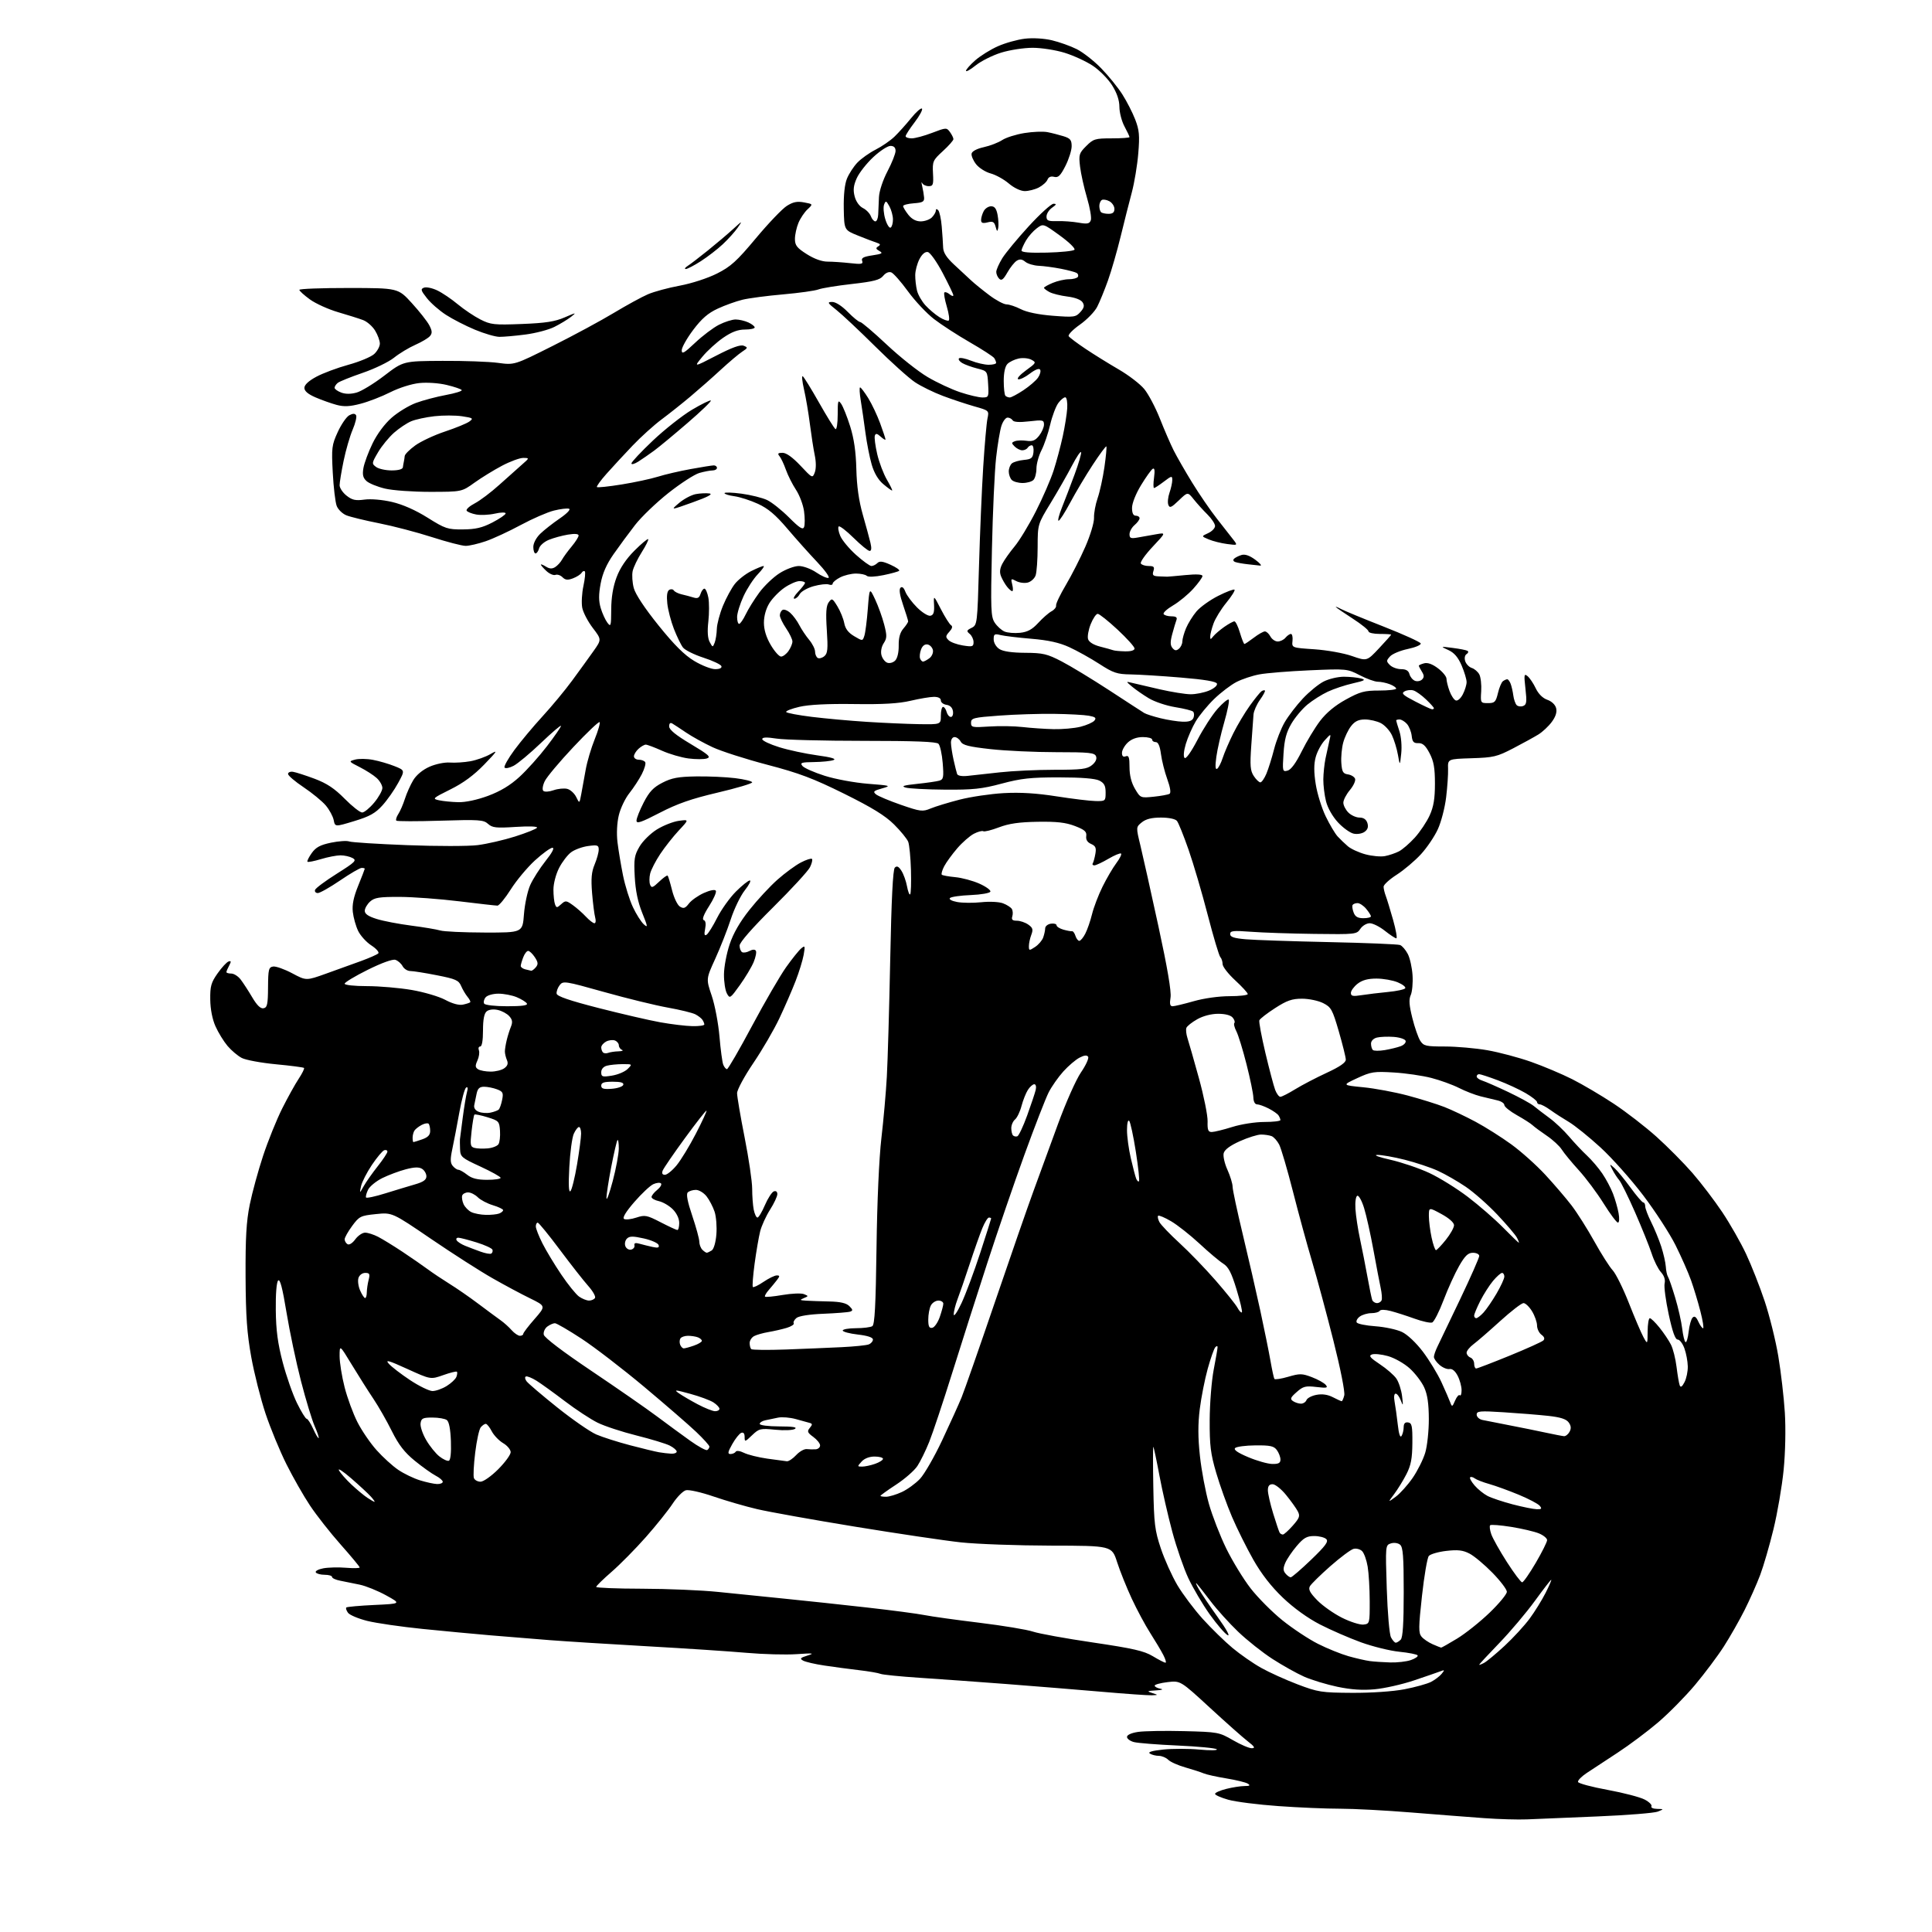 <?xml version="1.0" encoding="UTF-8" standalone="no"?>
<svg 
  version="1.1" 
  xmlns="http://www.w3.org/2000/svg" 
  xmlns:xlink="http://www.w3.org/1999/xlink" 
  xmlns:svg="http://www.w3.org/2000/svg"
  xmlns:rdf="http://www.w3.org/1999/02/22-rdf-syntax-ns#"
  xmlns:cc="http://creativecommons.org/ns#"
  xmlns:dc="http://purl.org/dc/elements/1.1/"
  viewBox="0 0 768 768"
  width="768"
  height="768"
>
<style>svg {background-color: white; }</style>"
<path stroke="none" fill="black" fill-rule="evenodd" d="M607.00,723.23C603.42,723.38 595.77,723.16 590.00,722.74C584.23,722.33 571.17,721.31 561.00,720.49C550.83,719.66 538.08,718.99 532.69,718.99C527.29,719.00 516.27,718.53 508.19,717.95C500.11,717.38 491.14,716.24 488.25,715.42C485.36,714.61 483.00,713.56 483.00,713.09C483.00,712.62 485.00,711.73 487.44,711.12C489.89,710.50 493.15,709.99 494.69,709.98C496.82,709.97 497.14,709.74 496.02,709.03C495.21,708.52 491.38,707.58 487.52,706.95C483.66,706.32 479.60,705.42 478.50,704.95C477.40,704.48 474.13,703.42 471.23,702.59C468.32,701.77 465.25,700.40 464.40,699.55C463.55,698.70 461.88,697.99 460.68,697.98C459.48,697.98 457.87,697.57 457.10,697.08C456.15,696.48 457.87,695.96 462.35,695.48C466.01,695.09 472.50,695.09 476.75,695.48C481.01,695.88 484.13,695.83 483.69,695.37C483.24,694.91 476.26,694.24 468.19,693.88C460.11,693.52 452.26,692.90 450.75,692.50C449.24,692.11 448.00,691.18 448.00,690.45C448.00,689.65 449.74,688.86 452.40,688.46C454.82,688.10 463.03,687.96 470.65,688.15C484.17,688.49 484.63,688.58 490.12,691.75C493.21,693.54 496.59,694.98 497.62,694.95C499.08,694.92 498.73,694.31 496.01,692.20C494.09,690.72 487.28,684.68 480.88,678.78C469.24,668.07 469.24,668.07 464.12,668.67C461.30,669.01 459.00,669.63 459.00,670.07C459.00,670.50 460.01,671.06 461.25,671.29C462.65,671.56 461.98,671.82 459.50,671.96C455.95,672.17 455.78,672.29 458.00,673.00C460.50,673.80 460.50,673.80 457.80,673.90C456.32,673.96 447.32,673.32 437.80,672.49C428.29,671.67 411.27,670.29 400.00,669.42C388.73,668.56 373.20,667.45 365.50,666.94C357.80,666.43 350.82,665.73 350.00,665.38C349.18,665.03 345.35,664.37 341.50,663.92C337.65,663.47 331.45,662.64 327.73,662.08C324.00,661.53 320.19,660.64 319.25,660.12C317.83,659.33 318.12,659.00 321.03,658.09C323.94,657.19 323.24,657.10 316.72,657.55C312.44,657.85 303.44,657.61 296.72,657.02C290.00,656.43 272.35,655.26 257.50,654.43C242.65,653.59 225.10,652.49 218.50,651.98C211.90,651.47 201.32,650.61 195.00,650.07C188.68,649.53 176.53,648.39 168.00,647.53C159.47,646.66 149.58,645.23 146.00,644.34C142.43,643.44 138.98,641.99 138.34,641.11C137.69,640.22 137.39,639.28 137.66,639.00C137.94,638.73 142.96,638.27 148.83,638.00C159.50,637.50 159.50,637.50 153.50,634.19C150.20,632.37 145.47,630.45 143.00,629.93C140.53,629.41 137.04,628.70 135.25,628.36C133.46,628.02 132.00,627.35 132.00,626.87C132.00,626.39 130.68,626.00 129.06,626.00C127.44,626.00 125.85,625.57 125.53,625.05C125.21,624.53 126.55,623.80 128.52,623.43C130.48,623.06 134.55,622.96 137.55,623.21C140.55,623.46 142.99,623.40 142.98,623.08C142.98,622.76 139.58,618.67 135.44,614.00C131.29,609.33 125.81,602.35 123.25,598.50C120.68,594.65 116.45,587.23 113.84,582.00C111.23,576.77 107.50,567.73 105.55,561.90C103.61,556.07 101.05,545.94 99.87,539.40C98.18,530.02 97.70,523.26 97.62,507.50C97.55,492.08 97.92,485.52 99.28,478.85C100.24,474.09 102.64,465.34 104.60,459.40C106.57,453.46 109.98,445.02 112.18,440.64C114.38,436.26 117.33,430.94 118.74,428.82C120.14,426.70 121.09,424.76 120.85,424.52C120.61,424.28 115.59,423.62 109.71,423.07C103.82,422.51 97.70,421.38 96.12,420.56C94.53,419.74 91.99,417.59 90.46,415.79C88.93,413.98 86.78,410.48 85.67,408.00C84.41,405.18 83.63,401.20 83.58,397.34C83.51,392.03 83.92,390.58 86.50,386.92C88.15,384.57 90.11,382.46 90.85,382.21C91.91,381.86 91.96,382.20 91.10,383.82C90.49,384.95 90.00,386.12 90.00,386.43C90.00,386.75 90.87,387.00 91.93,387.00C92.99,387.00 94.68,388.07 95.68,389.39C96.68,390.70 98.75,393.88 100.27,396.46C102.15,399.65 103.59,401.03 104.77,400.80C106.23,400.51 106.51,399.23 106.55,392.48C106.60,385.31 106.81,384.47 108.59,384.21C109.67,384.05 113.07,385.26 116.14,386.89C121.72,389.87 121.72,389.87 129.61,387.04C133.95,385.49 140.20,383.23 143.50,382.03C146.80,380.82 149.89,379.46 150.37,379.00C150.84,378.55 149.61,377.12 147.63,375.83C145.64,374.55 143.28,371.94 142.36,370.04C141.45,368.14 140.50,364.76 140.25,362.53C139.93,359.65 140.55,356.61 142.40,352.06C143.83,348.54 145.00,345.51 145.00,345.33C145.00,345.15 144.44,345.00 143.75,345.01C143.06,345.01 139.20,347.26 135.17,350.01C131.14,352.75 127.17,355.00 126.34,355.00C125.51,355.00 125.01,354.44 125.24,353.75C125.46,353.06 129.35,350.17 133.88,347.32C141.26,342.66 141.91,342.02 140.12,341.07C139.03,340.48 136.86,340.00 135.32,340.01C133.77,340.02 130.29,340.69 127.59,341.51C124.88,342.33 122.47,342.80 122.23,342.56C121.98,342.32 122.74,340.77 123.91,339.12C125.56,336.80 127.28,335.88 131.58,334.98C134.63,334.35 137.88,334.13 138.81,334.49C139.74,334.85 150.11,335.51 161.86,335.96C173.61,336.42 186.22,336.41 189.88,335.95C193.54,335.49 200.23,333.95 204.73,332.53C209.23,331.10 213.17,329.53 213.48,329.03C213.81,328.50 210.31,328.37 205.01,328.71C197.21,329.22 195.72,329.05 194.00,327.50C192.21,325.88 190.42,325.76 175.06,326.24C165.74,326.53 157.86,326.52 157.55,326.22C157.24,325.91 157.60,324.72 158.34,323.58C159.09,322.44 160.27,319.70 160.97,317.50C161.67,315.30 163.16,311.98 164.28,310.12C165.53,308.05 168.02,305.99 170.73,304.79C173.21,303.70 176.75,302.97 178.82,303.13C180.85,303.28 184.53,303.05 187.00,302.60C189.47,302.15 193.07,300.87 195.00,299.74C198.02,297.97 197.68,298.54 192.50,303.90C188.38,308.16 184.16,311.27 179.05,313.80C171.93,317.34 171.74,317.53 174.55,318.13C176.17,318.48 179.61,318.82 182.19,318.88C185.06,318.95 189.66,317.97 194.02,316.36C198.93,314.53 202.82,312.19 206.48,308.84C209.41,306.17 214.32,300.69 217.40,296.67C220.48,292.65 223.00,289.00 223.00,288.55C223.00,288.10 219.44,291.14 215.08,295.30C210.73,299.46 205.80,303.57 204.14,304.43C202.48,305.29 200.87,305.59 200.56,305.10C200.26,304.61 202.02,301.47 204.48,298.14C206.94,294.80 211.96,288.79 215.64,284.78C219.32,280.78 224.65,274.35 227.47,270.50C230.30,266.65 234.09,261.42 235.89,258.87C239.17,254.24 239.17,254.24 235.63,249.60C233.68,247.04 231.79,243.42 231.44,241.55C231.09,239.67 231.31,235.79 231.92,232.92C232.54,230.06 232.78,227.45 232.47,227.13C232.15,226.82 231.57,227.08 231.18,227.72C230.78,228.35 229.25,229.34 227.76,229.90C225.69,230.69 224.73,230.59 223.61,229.47C222.81,228.66 221.54,228.24 220.79,228.53C220.04,228.81 218.43,228.12 217.21,226.99C216.00,225.85 215.00,224.71 215.00,224.45C215.00,224.19 215.90,224.55 217.00,225.23C218.45,226.14 219.47,226.19 220.69,225.43C221.61,224.84 222.85,223.50 223.43,222.44C224.02,221.38 225.74,219.03 227.25,217.22C228.76,215.41 230.00,213.46 230.00,212.88C230.00,212.20 228.50,212.07 225.75,212.52C223.41,212.91 220.00,213.84 218.16,214.60C216.32,215.35 214.58,216.88 214.29,217.99C214.00,219.09 213.37,220.00 212.88,220.00C212.40,220.00 212.00,218.84 212.00,217.42C212.00,215.92 213.15,213.74 214.77,212.17C216.29,210.70 219.78,207.96 222.52,206.09C225.42,204.10 226.95,202.49 226.19,202.23C225.47,201.99 222.77,202.32 220.19,202.96C217.61,203.60 211.68,206.18 207.00,208.70C202.33,211.22 196.07,214.12 193.10,215.14C190.12,216.16 186.52,217.00 185.09,216.99C183.67,216.99 177.64,215.42 171.70,213.51C165.77,211.60 156.32,209.12 150.70,208.01C145.09,206.90 139.22,205.47 137.67,204.84C136.11,204.20 134.38,202.52 133.84,201.09C133.29,199.67 132.59,193.73 132.28,187.90C131.75,178.02 131.89,176.92 134.26,171.74C135.66,168.68 137.73,165.68 138.84,165.08C140.28,164.32 141.07,164.31 141.54,165.06C141.90,165.64 141.29,168.23 140.18,170.81C139.08,173.39 137.46,178.97 136.59,183.21C135.71,187.45 135.00,191.80 135.00,192.89C135.00,193.97 136.24,195.83 137.75,197.02C139.98,198.79 141.32,199.08 144.86,198.60C147.41,198.25 151.97,198.64 155.84,199.54C160.08,200.53 165.16,202.77 169.98,205.79C176.98,210.18 177.95,210.50 184.00,210.45C189.06,210.41 191.67,209.80 195.75,207.69C198.64,206.19 201.00,204.57 201.00,204.09C201.00,203.60 199.12,203.63 196.75,204.17C194.41,204.70 191.05,204.85 189.29,204.52C187.52,204.19 185.81,203.51 185.50,203.00C185.19,202.49 186.63,201.19 188.71,200.10C190.80,199.02 195.20,195.69 198.50,192.71C201.80,189.73 205.85,186.12 207.50,184.68C210.50,182.06 210.50,182.06 208.00,182.03C206.62,182.02 202.84,183.41 199.59,185.12C196.33,186.84 191.40,189.87 188.61,191.87C183.56,195.50 183.56,195.50 171.03,195.52C164.09,195.52 156.06,194.95 153.03,194.22C150.02,193.50 146.73,192.16 145.71,191.24C144.29,189.96 144.00,188.73 144.47,186.03C144.81,184.09 146.43,179.71 148.08,176.30C149.89,172.55 152.88,168.52 155.64,166.09C158.15,163.88 162.52,161.21 165.35,160.17C168.18,159.12 173.53,157.71 177.24,157.02C180.95,156.34 183.78,155.45 183.54,155.06C183.29,154.66 180.62,153.75 177.60,153.03C174.47,152.27 169.79,151.95 166.70,152.27C163.60,152.59 158.67,154.15 155.15,155.92C151.78,157.63 146.46,159.69 143.33,160.50C139.02,161.63 136.72,161.73 133.81,160.95C131.69,160.38 127.95,159.05 125.48,157.99C122.45,156.69 121.00,155.46 121.00,154.19C121.00,152.98 122.68,151.41 125.75,149.76C128.36,148.35 134.10,146.21 138.50,145.00C142.90,143.79 147.51,141.87 148.75,140.73C149.99,139.58 151.00,137.72 151.00,136.58C150.99,135.43 150.15,133.11 149.11,131.42C148.08,129.73 145.95,127.85 144.37,127.25C142.79,126.65 138.32,125.24 134.44,124.11C130.56,122.98 125.49,120.69 123.19,119.02C120.89,117.35 119.00,115.64 119.00,115.22C119.00,114.80 127.83,114.47 138.63,114.48C158.25,114.50 158.25,114.50 163.72,120.50C166.73,123.80 169.85,127.77 170.66,129.32C171.81,131.53 171.87,132.46 170.93,133.58C170.27,134.38 167.66,135.94 165.12,137.06C162.58,138.18 158.76,140.48 156.63,142.19C154.51,143.89 148.88,146.61 144.13,148.23C139.38,149.86 134.94,151.65 134.25,152.21C133.56,152.78 133.00,153.65 133.00,154.15C133.00,154.64 134.17,155.50 135.61,156.04C137.31,156.69 139.44,156.70 141.73,156.06C143.66,155.53 148.64,152.49 152.79,149.31C160.34,143.53 160.34,143.53 175.92,143.45C184.49,143.40 194.43,143.76 198.00,144.25C204.50,145.13 204.50,145.13 219.67,137.52C228.02,133.34 238.98,127.42 244.03,124.37C249.09,121.33 255.19,117.99 257.60,116.96C260.01,115.93 265.69,114.39 270.24,113.55C274.92,112.68 281.31,110.60 284.99,108.75C290.48,105.99 292.85,103.85 300.49,94.70C305.44,88.77 310.97,82.99 312.77,81.85C315.26,80.27 316.89,79.94 319.63,80.46C323.23,81.13 323.23,81.13 321.01,83.21C319.78,84.35 318.15,86.78 317.39,88.61C316.63,90.44 316.00,93.31 316.00,94.99C316.00,97.54 316.78,98.54 320.71,101.03C323.68,102.91 326.73,104.01 328.96,104.00C330.91,104.00 334.93,104.27 337.90,104.60C342.45,105.12 343.20,104.98 342.72,103.71C342.28,102.56 343.22,102.04 346.78,101.51C350.64,100.93 351.11,100.64 349.59,99.79C348.14,98.98 348.04,98.60 349.10,97.94C350.14,97.30 349.99,96.96 348.47,96.47C347.39,96.13 344.04,94.85 341.04,93.64C335.58,91.44 335.58,91.44 335.41,82.97C335.31,77.57 335.77,73.23 336.68,71.00C337.46,69.08 339.32,66.22 340.80,64.66C342.29,63.09 345.55,60.77 348.06,59.49C350.57,58.21 353.94,55.89 355.56,54.33C357.18,52.77 360.14,49.48 362.15,47.00C364.15,44.52 366.11,42.81 366.49,43.18C366.88,43.56 365.58,45.98 363.60,48.58C361.62,51.17 360.00,53.67 360.00,54.14C360.00,54.61 361.08,55.00 362.41,55.00C363.74,55.00 367.39,54.02 370.54,52.81C376.11,50.68 376.29,50.67 377.63,52.50C378.38,53.54 379.00,54.80 379.00,55.31C379.00,55.82 377.11,57.96 374.81,60.06C370.83,63.70 370.63,64.16 370.88,68.95C371.12,73.42 370.92,74.00 369.16,74.00C368.06,74.00 366.90,73.44 366.57,72.75C366.25,72.06 366.25,72.62 366.58,74.00C366.91,75.38 367.25,77.40 367.34,78.50C367.47,80.17 366.80,80.55 363.25,80.81C360.91,80.98 359.00,81.48 359.00,81.92C359.00,82.37 359.93,83.92 361.07,85.37C362.45,87.11 364.11,88.00 366.00,88.00C367.57,88.00 369.56,87.29 370.43,86.43C371.29,85.56 372.00,84.35 372.00,83.73C372.00,83.02 372.35,82.95 372.94,83.55C373.46,84.07 374.10,86.97 374.35,90.00C374.61,93.03 374.86,96.79 374.91,98.37C374.97,100.39 376.25,102.39 379.25,105.17C381.59,107.33 384.62,110.15 386.00,111.44C387.38,112.73 390.67,115.40 393.33,117.39C395.98,119.38 399.04,121.00 400.12,121.00C401.20,121.00 403.76,121.86 405.82,122.91C408.17,124.11 412.89,125.08 418.53,125.52C426.93,126.17 427.62,126.08 429.46,124.05C430.96,122.38 431.17,121.49 430.35,120.19C429.70,119.15 427.37,118.26 424.32,117.88C421.59,117.54 418.38,116.74 417.18,116.10C415.98,115.45 415.00,114.70 415.00,114.41C415.00,114.13 416.56,113.25 418.47,112.45C420.38,111.65 423.27,111.00 424.91,111.00C426.54,111.00 428.14,110.58 428.46,110.07C428.77,109.56 428.57,108.85 428.01,108.51C427.45,108.16 424.63,107.41 421.75,106.84C418.86,106.28 414.88,105.74 412.91,105.66C410.93,105.57 408.53,104.85 407.57,104.06C406.30,103.01 405.38,102.90 404.17,103.65C403.25,104.22 401.57,106.33 400.44,108.33C398.84,111.14 398.10,111.70 397.19,110.79C396.53,110.13 396.01,108.90 396.03,108.05C396.05,107.20 397.12,104.79 398.40,102.69C399.69,100.60 404.43,94.86 408.94,89.94C413.45,85.02 417.89,81.00 418.79,81.00C420.08,81.00 419.96,81.34 418.22,82.56C417.00,83.41 416.00,84.99 416.00,86.07C416.00,87.72 416.66,88.00 420.25,87.89C422.59,87.82 426.40,88.10 428.73,88.51C432.22,89.13 433.08,88.96 433.61,87.57C433.97,86.65 433.29,82.62 432.10,78.63C430.92,74.64 429.68,69.07 429.34,66.24C428.78,61.48 428.95,60.89 431.79,58.06C434.62,55.22 435.36,55.00 441.92,55.00C445.82,55.00 449.00,54.77 449.00,54.50C449.00,54.22 448.10,52.31 447.00,50.26C445.90,48.21 444.99,44.72 444.98,42.51C444.97,39.84 444.00,36.96 442.08,33.91C440.49,31.38 437.03,27.88 434.39,26.13C431.75,24.38 426.71,22.06 423.19,20.98C419.67,19.89 413.95,19.00 410.48,19.00C407.02,19.00 401.38,19.87 397.96,20.93C394.54,22.00 390.00,24.27 387.87,25.98C385.74,27.69 384.00,28.67 384.00,28.15C384.00,27.63 385.66,25.75 387.70,23.96C389.73,22.18 393.78,19.66 396.71,18.37C399.63,17.07 404.45,15.73 407.41,15.38C410.58,15.01 414.99,15.27 418.14,16.01C421.09,16.71 425.54,18.29 428.03,19.54C430.52,20.79 434.90,24.22 437.75,27.16C440.60,30.09 444.38,34.75 446.14,37.50C447.89,40.25 450.20,44.75 451.26,47.50C452.88,51.70 453.08,53.86 452.48,61.00C452.10,65.67 450.94,72.65 449.91,76.50C448.88,80.35 446.88,88.22 445.48,94.00C444.07,99.78 441.81,107.64 440.44,111.48C439.07,115.32 437.14,120.04 436.14,121.98C435.15,123.92 432.04,127.11 429.25,129.07C426.45,131.04 424.46,133.10 424.83,133.65C425.20,134.20 428.20,136.46 431.50,138.66C434.80,140.87 440.73,144.55 444.68,146.84C448.63,149.13 453.21,152.64 454.86,154.65C456.51,156.65 459.31,161.94 461.07,166.39C462.83,170.85 465.29,176.53 466.53,179.00C467.77,181.47 471.08,187.25 473.90,191.84C476.71,196.42 481.15,202.89 483.76,206.21C486.37,209.53 489.29,213.27 490.27,214.53C492.03,216.81 492.03,216.81 487.77,216.25C485.42,215.94 482.15,215.12 480.51,214.43C477.52,213.18 477.52,213.18 480.26,211.93C481.77,211.24 483.00,209.96 483.00,209.09C483.00,208.22 481.63,206.15 479.96,204.50C478.29,202.85 475.85,200.15 474.53,198.50C472.14,195.50 472.14,195.50 468.60,198.92C465.63,201.78 464.96,202.07 464.43,200.68C464.08,199.77 464.29,197.60 464.90,195.86C465.50,194.12 466.00,191.85 466.00,190.80C466.00,189.06 465.71,189.12 462.66,191.45C460.82,192.85 459.06,194.00 458.75,194.00C458.44,194.00 458.44,192.13 458.75,189.85C459.13,186.98 458.97,185.90 458.21,186.37C457.61,186.74 455.52,189.68 453.56,192.90C451.49,196.30 450.00,200.07 450.00,201.88C450.00,203.99 450.49,205.00 451.50,205.00C452.32,205.00 453.00,205.45 453.00,206.01C453.00,206.57 452.10,207.79 451.00,208.73C449.90,209.67 449.00,211.30 449.00,212.35C449.00,213.99 449.50,214.17 452.50,213.63C454.43,213.28 457.69,212.71 459.75,212.35C463.50,211.70 463.50,211.70 458.19,217.35C455.27,220.46 453.16,223.45 453.50,224.00C453.84,224.55 455.25,225.00 456.63,225.00C458.68,225.00 459.02,225.36 458.50,227.00C457.97,228.66 458.34,229.02 460.68,229.12C462.23,229.18 463.73,229.24 464.00,229.24C464.27,229.25 467.54,228.96 471.25,228.60C475.62,228.17 478.00,228.31 478.00,228.97C478.00,229.53 476.35,231.82 474.33,234.05C472.32,236.28 468.72,239.25 466.33,240.65C463.95,242.05 462.25,243.60 462.56,244.10C462.87,244.59 464.26,245.00 465.67,245.00C467.47,245.00 468.05,245.42 467.66,246.44C467.36,247.23 466.61,249.74 466.00,252.01C465.15,255.15 465.17,256.50 466.07,257.59C466.98,258.68 467.60,258.75 468.63,257.89C469.38,257.27 470.00,255.97 470.00,255.00C470.00,254.03 470.66,251.67 471.46,249.74C472.27,247.82 474.13,244.81 475.60,243.07C477.07,241.32 480.95,238.54 484.23,236.88C487.52,235.22 490.45,234.11 490.74,234.41C491.04,234.71 489.57,237.03 487.49,239.58C485.40,242.13 483.11,245.85 482.39,247.86C481.67,249.86 481.08,252.18 481.08,253.00C481.07,254.31 481.22,254.31 482.28,252.96C482.95,252.12 484.92,250.43 486.65,249.21C488.39,248.00 490.20,247.00 490.69,247.00C491.17,247.00 492.16,249.02 492.89,251.50C493.62,253.97 494.43,256.00 494.68,256.00C494.93,256.00 496.61,254.87 498.41,253.50C500.21,252.12 502.19,251.00 502.81,251.00C503.43,251.00 504.41,251.90 505.00,253.00C505.59,254.10 506.90,255.00 507.91,255.00C508.93,255.00 510.32,254.33 511.00,253.50C511.68,252.68 512.66,252.00 513.16,252.00C513.66,252.00 513.95,253.24 513.79,254.75C513.50,257.50 513.50,257.50 522.50,258.10C527.48,258.44 534.15,259.63 537.43,260.78C543.36,262.85 543.36,262.85 548.18,257.71C550.83,254.89 553.00,252.45 553.00,252.29C553.00,252.13 550.98,252.00 548.50,252.00C546.02,252.00 544.00,251.54 544.00,250.98C544.00,250.42 541.22,248.16 537.81,245.96C534.41,243.76 531.37,241.68 531.06,241.34C530.75,241.01 531.62,241.33 533.00,242.06C534.38,242.79 542.00,245.94 549.96,249.06C557.91,252.18 564.57,255.21 564.76,255.78C564.95,256.36 562.66,257.34 559.67,257.97C556.67,258.59 553.48,259.92 552.56,260.93C551.04,262.62 551.03,262.89 552.52,264.38C553.41,265.27 555.41,266.00 556.95,266.00C558.92,266.00 559.92,266.60 560.29,267.99C560.58,269.09 561.56,270.28 562.47,270.63C563.39,270.98 564.66,270.74 565.29,270.11C566.17,269.23 566.15,268.47 565.22,266.99C564.55,265.91 564.00,264.85 564.00,264.63C564.00,264.41 564.96,263.98 566.14,263.67C567.54,263.31 569.44,264.00 571.64,265.68C573.49,267.08 575.00,268.94 575.00,269.80C575.00,270.66 575.53,272.84 576.19,274.64C576.84,276.45 577.96,278.16 578.68,278.43C579.42,278.72 580.63,277.67 581.49,276.02C582.32,274.41 583.00,272.21 583.00,271.13C583.00,270.05 582.11,267.09 581.02,264.54C579.61,261.27 578.08,259.48 575.77,258.42C572.50,256.92 572.50,256.92 577.50,257.56C580.25,257.91 582.89,258.43 583.36,258.72C583.83,259.01 583.67,259.59 583.00,260.00C582.29,260.44 582.06,261.61 582.44,262.82C582.81,263.96 583.98,265.18 585.05,265.52C586.12,265.86 587.47,267.02 588.05,268.09C588.62,269.17 588.96,272.17 588.80,274.77C588.50,279.42 588.55,279.50 591.50,279.50C594.17,279.50 594.60,279.07 595.46,275.50C595.98,273.30 596.88,271.17 597.46,270.77C598.03,270.36 598.79,270.02 599.14,270.02C599.50,270.01 600.10,270.79 600.48,271.75C600.86,272.71 601.35,274.82 601.56,276.42C601.77,278.03 602.38,279.78 602.91,280.31C603.43,280.83 604.59,280.99 605.48,280.64C606.85,280.12 606.99,279.03 606.39,273.76C605.76,268.15 605.85,267.63 607.25,268.80C608.11,269.51 609.57,271.68 610.49,273.63C611.54,275.84 613.27,277.55 615.09,278.18C616.83,278.79 618.25,280.14 618.59,281.52C618.98,283.07 618.41,284.88 616.85,286.98C615.58,288.71 613.17,290.96 611.51,291.98C609.86,293.00 605.35,295.47 601.50,297.48C595.10,300.81 593.69,301.14 585.00,301.41C575.50,301.71 575.50,301.71 575.63,305.61C575.70,307.75 575.36,312.85 574.86,316.95C574.37,321.05 572.89,326.75 571.57,329.62C570.26,332.50 567.23,336.98 564.84,339.58C562.45,342.18 558.14,345.83 555.25,347.69C552.36,349.54 550.00,351.69 550.00,352.47C550.00,353.24 550.39,354.91 550.88,356.18C551.36,357.46 552.67,361.76 553.80,365.75C554.92,369.74 555.49,373.00 555.06,373.00C554.63,373.00 552.58,371.65 550.50,370.00C548.42,368.35 545.72,367.00 544.48,367.00C543.25,367.00 541.58,368.00 540.76,369.23C539.32,371.41 538.87,371.46 522.39,371.24C513.10,371.12 501.79,370.74 497.25,370.39C490.22,369.86 489.00,369.99 489.00,371.30C489.00,372.47 490.53,372.97 495.25,373.38C498.69,373.68 513.54,374.18 528.26,374.50C542.98,374.81 555.71,375.34 556.55,375.66C557.39,375.98 558.77,377.59 559.63,379.24C560.48,380.89 561.33,384.72 561.51,387.74C561.70,390.76 561.37,394.28 560.79,395.56C559.99,397.31 560.15,399.59 561.43,404.69C562.36,408.44 563.78,412.51 564.59,413.75C565.91,415.79 566.84,416.00 574.39,416.00C578.98,416.00 586.56,416.67 591.24,417.48C595.92,418.30 603.74,420.38 608.62,422.10C613.50,423.82 620.88,426.93 625.00,429.01C629.12,431.09 636.55,435.47 641.50,438.75C646.45,442.02 654.10,447.94 658.50,451.89C662.90,455.84 669.32,462.32 672.77,466.28C676.22,470.25 681.57,477.28 684.66,481.90C687.74,486.52 692.00,493.99 694.11,498.50C696.23,503.01 699.54,511.42 701.47,517.20C703.40,522.98 705.85,532.83 706.90,539.10C707.95,545.37 709.12,555.45 709.50,561.50C709.90,568.00 709.71,577.34 709.02,584.33C708.38,590.83 706.56,601.44 704.98,607.90C703.41,614.36 701.03,622.54 699.70,626.07C698.37,629.61 695.58,635.88 693.51,640.00C691.44,644.12 687.72,650.65 685.25,654.50C682.78,658.35 677.62,665.23 673.79,669.80C669.96,674.36 663.37,681.04 659.16,684.64C654.95,688.24 647.67,693.69 643.00,696.74C638.33,699.80 632.80,703.43 630.72,704.81C628.64,706.19 627.10,707.79 627.29,708.36C627.48,708.94 632.78,710.36 639.07,711.51C645.36,712.67 651.98,714.40 653.78,715.35C655.59,716.30 656.80,717.52 656.47,718.04C656.15,718.57 657.15,719.03 658.69,719.06C661.50,719.13 661.50,719.13 659.00,720.14C657.62,720.70 646.83,721.57 635.00,722.06C623.17,722.56 610.58,723.08 607.00,723.23zM537.50,672.93C545.17,672.97 553.69,672.39 558.28,671.51C562.55,670.69 567.31,669.37 568.85,668.58C570.39,667.78 572.29,666.34 573.07,665.38C574.36,663.80 574.30,663.70 572.50,664.40C571.40,664.82 566.67,666.45 562.00,668.02C557.33,669.58 550.35,671.16 546.50,671.51C541.61,671.97 537.13,671.67 531.63,670.52C527.30,669.61 521.36,667.81 518.41,666.50C515.47,665.20 509.81,662.03 505.83,659.46C501.85,656.89 495.71,652.02 492.18,648.64C488.65,645.26 483.72,639.80 481.22,636.50C478.72,633.20 476.24,630.05 475.70,629.50C475.16,628.95 475.53,629.93 476.54,631.69C477.54,633.44 480.96,638.51 484.14,642.95C487.58,647.75 489.13,650.61 487.97,649.98C486.89,649.40 483.70,645.68 480.87,641.72C478.05,637.75 474.24,631.29 472.40,627.38C470.56,623.46 467.68,615.14 466.00,608.88C464.32,602.62 462.01,592.55 460.88,586.50C459.75,580.45 458.67,575.35 458.48,575.16C458.30,574.97 458.29,582.17 458.46,591.16C458.73,605.73 459.06,608.37 461.44,615.50C462.91,619.90 465.87,626.47 468.01,630.10C470.16,633.73 474.72,639.80 478.15,643.59C481.59,647.38 486.89,652.56 489.95,655.10C493.00,657.64 498.11,661.20 501.31,662.99C504.51,664.79 511.03,667.74 515.81,669.56C523.96,672.65 525.30,672.86 537.50,672.93zM589.95,661.02C591.03,660.45 594.70,657.40 598.11,654.24C601.52,651.08 605.98,646.23 608.03,643.46C610.08,640.69 612.94,636.07 614.39,633.21C615.85,630.34 616.85,628.00 616.63,628.00C616.41,628.00 613.48,631.79 610.11,636.42C606.75,641.05 600.40,648.57 596.00,653.13C591.60,657.68 588.00,661.56 588.00,661.74C588.00,661.92 588.88,661.60 589.95,661.02zM463.28,660.96C463.70,660.98 463.33,659.60 462.44,657.89C461.56,656.18 459.23,652.27 457.26,649.19C455.29,646.12 451.99,639.98 449.92,635.55C447.86,631.12 445.22,624.56 444.07,620.98C441.97,614.45 441.97,614.45 417.74,614.41C404.41,614.38 388.32,613.80 382.00,613.12C375.68,612.44 356.77,609.63 340.00,606.89C323.23,604.15 305.68,601.01 301.00,599.91C296.33,598.82 288.52,596.55 283.64,594.88C278.73,593.19 273.83,592.09 272.64,592.40C271.46,592.72 269.10,595.12 267.38,597.74C265.66,600.36 260.89,606.33 256.76,611.00C252.64,615.67 246.50,621.89 243.13,624.82C239.76,627.74 237.00,630.44 237.00,630.82C237.00,631.19 245.21,631.52 255.25,631.54C265.29,631.56 278.90,632.14 285.50,632.82C292.10,633.50 304.02,634.71 312.00,635.51C319.98,636.31 334.60,637.87 344.50,638.99C354.40,640.10 364.75,641.47 367.50,642.02C370.25,642.57 380.12,643.95 389.43,645.08C398.74,646.22 408.27,647.80 410.61,648.59C412.94,649.38 423.66,651.33 434.43,652.91C450.45,655.28 454.78,656.27 458.25,658.36C460.59,659.77 462.85,660.94 463.28,660.96zM552.60,660.85C555.41,660.93 559.12,660.51 560.85,659.90C562.58,659.30 563.79,658.46 563.53,658.04C563.27,657.62 560.01,656.98 556.28,656.60C552.55,656.23 545.67,654.53 541.00,652.84C536.33,651.14 528.99,647.95 524.69,645.74C519.84,643.24 514.27,639.22 509.96,635.11C505.32,630.68 501.44,625.69 498.21,620.00C495.56,615.33 491.75,607.67 489.75,603.00C487.75,598.33 484.92,590.45 483.47,585.50C481.23,577.89 480.83,574.65 480.87,564.50C480.90,557.90 481.62,548.90 482.46,544.50C483.31,540.10 484.00,536.07 484.00,535.55C484.00,534.95 483.67,534.95 483.10,535.55C482.60,536.07 481.25,539.92 480.09,544.09C478.93,548.27 477.51,555.47 476.93,560.09C476.18,566.08 476.19,571.44 476.99,578.80C477.60,584.47 479.21,593.02 480.56,597.80C481.92,602.59 485.02,610.57 487.45,615.54C489.89,620.51 494.22,627.62 497.09,631.33C499.96,635.04 505.66,640.78 509.77,644.09C513.87,647.39 520.25,651.61 523.93,653.46C527.61,655.32 533.07,657.52 536.06,658.37C539.05,659.21 542.85,660.08 544.50,660.30C546.15,660.52 549.80,660.77 552.60,660.85zM572.87,654.96C573.07,654.98 575.93,653.36 579.23,651.36C582.52,649.36 588.32,644.74 592.11,641.10C595.90,637.46 599.00,633.70 599.00,632.76C599.00,631.82 596.41,628.41 593.25,625.18C590.09,621.95 585.99,618.52 584.14,617.57C581.50,616.21 579.50,615.98 574.93,616.51C571.72,616.88 568.59,617.79 567.97,618.53C567.36,619.27 566.14,626.41 565.26,634.39C563.88,646.92 563.86,649.12 565.08,650.60C565.86,651.54 567.85,652.89 569.50,653.61C571.15,654.33 572.67,654.94 572.87,654.96zM554.84,653.00C555.26,653.00 556.14,652.46 556.80,651.80C557.64,650.96 558.00,645.34 558.00,632.92C558.00,618.69 557.72,615.01 556.55,614.04C555.71,613.35 554.16,613.13 552.90,613.53C550.72,614.22 550.71,614.36 551.26,631.51C551.58,641.26 552.31,649.71 552.95,650.90C553.56,652.05 554.41,653.00 554.84,653.00zM542.00,645.79C544.46,645.50 544.50,645.37 544.48,636.50C544.47,631.55 544.11,625.37 543.67,622.76C543.24,620.16 542.24,617.38 541.46,616.60C540.68,615.82 539.14,615.41 538.05,615.70C536.96,615.98 532.81,619.08 528.84,622.57C524.87,626.07 521.21,629.66 520.70,630.56C520.01,631.81 520.71,633.14 523.64,636.15C525.76,638.32 530.19,641.44 533.49,643.09C536.79,644.74 540.62,645.95 542.00,645.79zM605.07,629.00C605.56,629.00 607.99,625.52 610.48,621.27C612.96,617.02 615.00,612.95 615.00,612.22C615.00,611.49 613.54,610.29 611.75,609.55C609.96,608.81 605.00,607.65 600.72,606.96C596.45,606.28 592.68,605.98 592.36,606.31C592.03,606.63 592.24,608.25 592.81,609.89C593.39,611.54 596.18,616.51 599.02,620.94C601.87,625.37 604.59,629.00 605.07,629.00zM513.09,627.00C513.55,627.00 517.19,623.86 521.19,620.02C526.91,614.52 528.19,612.79 527.22,611.82C526.55,611.15 524.39,610.60 522.42,610.60C519.48,610.60 518.23,611.31 515.47,614.55C513.62,616.72 511.58,619.74 510.93,621.25C510.02,623.39 510.03,624.34 511.00,625.50C511.69,626.33 512.62,627.00 513.09,627.00zM509.96,610.00C510.42,610.00 512.19,608.40 513.91,606.45C516.61,603.38 516.87,602.61 515.85,600.70C515.21,599.49 513.13,596.59 511.22,594.25C509.32,591.91 506.91,590.00 505.88,590.00C504.56,590.00 504.00,590.72 504.00,592.39C504.00,593.71 504.95,597.87 506.11,601.64C507.27,605.42 508.42,608.84 508.67,609.25C508.91,609.66 509.49,610.00 509.96,610.00zM610.87,599.94C612.82,599.99 613.03,599.74 612.05,598.56C611.40,597.78 607.63,595.79 603.68,594.16C599.73,592.53 594.48,590.62 592.00,589.92C589.52,589.22 586.93,588.21 586.23,587.68C585.53,587.15 584.70,586.96 584.40,587.26C584.10,587.57 584.90,589.02 586.18,590.50C587.45,591.98 589.77,593.85 591.32,594.66C592.88,595.47 597.38,596.97 601.32,598.01C605.27,599.04 609.57,599.91 610.87,599.94zM148.88,597.00C149.12,597.00 148.45,596.05 147.40,594.89C146.36,593.73 142.84,590.47 139.59,587.65C136.33,584.83 134.16,583.41 134.76,584.51C135.35,585.60 137.56,588.12 139.67,590.10C141.78,592.08 144.61,594.44 145.97,595.35C147.33,596.26 148.64,597.00 148.88,597.00zM554.85,594.96C556.60,593.66 559.62,590.29 561.56,587.48C563.50,584.66 565.74,580.18 566.54,577.52C567.35,574.86 567.99,568.82 567.98,564.09C567.96,557.95 567.44,554.36 566.13,551.50C565.13,549.30 562.53,545.90 560.36,543.94C558.19,541.98 554.31,539.79 551.74,539.07C549.17,538.35 546.30,538.06 545.35,538.42C543.99,538.94 544.63,539.73 548.49,542.29C551.16,544.05 554.12,546.62 555.07,548.00C556.02,549.38 557.05,552.52 557.35,555.00C557.82,558.86 557.75,559.11 556.86,556.75C556.30,555.24 555.37,554.00 554.80,554.00C554.18,554.00 554.01,555.30 554.38,557.25C554.71,559.04 555.28,563.12 555.64,566.32C556.05,570.04 556.59,571.67 557.13,570.82C557.59,570.10 557.98,568.53 557.98,567.34C558.00,565.85 558.54,565.26 559.75,565.44C561.25,565.67 561.49,566.83 561.44,573.61C561.39,579.80 560.88,582.47 559.08,586.00C557.81,588.48 555.62,592.03 554.22,593.90C551.66,597.31 551.66,597.31 554.85,594.96zM352.25,594.98C353.49,594.97 356.30,594.12 358.50,593.10C360.70,592.08 363.94,589.73 365.70,587.87C367.45,586.02 371.44,579.10 374.54,572.50C377.65,565.90 381.11,558.25 382.24,555.50C383.36,552.75 389.34,535.65 395.53,517.50C401.71,499.35 408.59,479.55 410.81,473.50C413.03,467.45 417.39,455.52 420.50,447.00C423.64,438.38 427.72,429.21 429.68,426.33C431.63,423.49 432.92,420.68 432.55,420.09C432.09,419.34 431.03,419.45 429.12,420.44C427.60,421.23 424.72,423.68 422.72,425.89C420.72,428.10 418.09,431.84 416.88,434.20C415.67,436.57 411.33,447.73 407.24,459.00C403.15,470.27 396.51,489.62 392.49,502.00C388.46,514.38 382.19,534.04 378.54,545.69C374.89,557.35 370.77,569.72 369.37,573.19C367.98,576.66 365.86,580.97 364.67,582.77C363.48,584.57 359.69,587.89 356.25,590.14C352.81,592.39 350.00,594.41 350.00,594.62C350.00,594.83 351.01,594.99 352.25,594.98zM173.75,589.93C174.99,589.97 176.00,589.56 176.00,589.03C176.00,588.49 174.72,587.39 173.16,586.59C171.61,585.78 167.87,583.12 164.87,580.67C160.79,577.34 158.50,574.38 155.75,568.87C153.74,564.81 150.43,559.02 148.40,556.00C146.37,552.98 142.52,546.90 139.85,542.50C135.00,534.50 135.00,534.50 135.00,539.09C135.00,541.61 135.89,547.17 136.98,551.43C138.07,555.70 140.36,561.93 142.07,565.29C143.77,568.65 147.20,573.67 149.69,576.45C152.17,579.23 156.04,582.75 158.29,584.27C160.53,585.80 164.43,587.68 166.94,588.45C169.45,589.23 172.51,589.89 173.75,589.93zM191.02,589.00C192.18,589.00 195.29,586.81 198.05,584.05C200.77,581.32 203.00,578.27 203.00,577.26C203.00,576.26 201.65,574.63 199.99,573.66C198.34,572.68 196.31,570.56 195.47,568.94C194.63,567.32 193.57,566.00 193.10,566.00C192.63,566.00 191.73,566.62 191.10,567.38C190.47,568.14 189.48,572.66 188.90,577.44C188.31,582.22 188.08,586.77 188.39,587.56C188.69,588.35 189.87,589.00 191.02,589.00zM342.70,583.00C343.80,583.00 346.12,582.51 347.85,581.90C349.58,581.30 351.00,580.40 351.00,579.90C351.00,579.41 349.49,579.00 347.65,579.00C345.58,579.00 343.62,579.76 342.50,581.00C340.75,582.94 340.75,583.00 342.70,583.00zM505.75,581.95C508.24,581.99 509.00,581.58 509.00,580.19C509.00,579.20 508.36,577.51 507.58,576.44C506.40,574.82 504.97,574.51 499.07,574.56C495.18,574.59 491.53,575.07 490.98,575.62C490.30,576.30 492.01,577.49 496.23,579.26C499.68,580.71 503.96,581.92 505.75,581.95zM178.42,580.67C179.09,580.43 179.40,577.52 179.24,572.89C179.07,568.14 178.50,565.14 177.63,564.50C176.90,563.95 174.32,563.50 171.90,563.50C168.08,563.50 167.46,563.80 167.18,565.79C167.00,567.04 168.01,570.05 169.43,572.46C170.84,574.88 173.20,577.80 174.67,578.95C176.14,580.11 177.82,580.88 178.42,580.67zM312.80,580.88C313.51,580.94 315.17,579.84 316.48,578.43C317.79,577.01 319.68,575.94 320.68,576.04C321.68,576.15 323.29,576.18 324.25,576.12C325.21,576.05 326.00,575.36 326.00,574.58C326.00,573.80 324.78,572.28 323.29,571.19C320.96,569.50 320.77,568.99 321.90,567.62C323.00,566.29 323.00,565.96 321.86,565.63C321.11,565.41 318.60,564.71 316.29,564.09C313.97,563.46 310.82,563.21 309.29,563.53C307.75,563.86 305.49,564.33 304.25,564.58C303.01,564.83 302.00,565.48 302.00,566.02C302.00,566.57 305.36,567.01 309.75,567.02C315.13,567.03 317.04,567.33 316.00,568.00C315.15,568.55 311.76,568.70 308.20,568.34C302.25,567.75 301.75,567.87 298.95,570.54C296.14,573.24 296.00,573.27 296.00,571.22C296.00,569.83 295.52,569.25 294.66,569.58C293.92,569.86 292.32,571.87 291.09,574.05C289.29,577.25 289.16,578.00 290.38,578.00C291.20,578.00 292.14,577.59 292.45,577.08C292.78,576.55 294.19,576.75 295.76,577.53C297.27,578.28 301.43,579.32 305.00,579.83C308.58,580.34 312.08,580.81 312.80,580.88zM266.75,577.86C267.99,577.94 269.00,577.56 269.00,577.03C269.00,576.49 267.76,575.42 266.25,574.65C264.74,573.88 258.79,572.07 253.03,570.63C247.27,569.19 240.29,566.90 237.53,565.53C234.76,564.16 228.90,560.31 224.50,556.96C220.10,553.61 215.04,549.97 213.25,548.85C211.46,547.74 209.58,546.98 209.07,547.17C208.55,547.35 208.66,548.20 209.32,549.08C209.97,549.95 215.45,554.62 221.50,559.46C227.55,564.30 234.53,569.13 237.00,570.21C239.47,571.28 245.55,573.22 250.50,574.52C255.45,575.82 260.62,577.07 262.00,577.30C263.38,577.54 265.51,577.79 266.75,577.86zM281.14,576.41C281.61,576.12 282.00,575.51 282.00,575.04C282.00,574.58 279.64,571.96 276.75,569.21C273.86,566.46 264.52,558.37 256.00,551.23C247.47,544.10 236.29,535.50 231.14,532.13C225.99,528.76 221.24,526.00 220.58,526.00C219.92,526.00 218.57,526.59 217.58,527.32C216.59,528.04 215.95,529.50 216.15,530.55C216.38,531.73 223.66,537.26 235.14,544.98C245.38,551.87 257.07,559.98 261.10,563.00C265.14,566.02 271.11,570.40 274.36,572.72C277.62,575.05 280.67,576.71 281.14,576.41zM126.67,571.66C126.86,571.47 126.15,569.33 125.08,566.90C124.01,564.48 121.56,556.41 119.64,548.97C117.72,541.53 115.13,529.26 113.89,521.71C112.29,511.97 111.32,508.28 110.57,509.03C109.93,509.67 109.55,514.38 109.63,520.80C109.72,528.82 110.41,534.00 112.37,541.50C113.81,547.00 116.37,554.31 118.06,557.75C119.75,561.19 121.48,564.00 121.91,564.00C122.34,564.00 123.51,565.80 124.50,568.01C125.50,570.22 126.47,571.86 126.67,571.66zM621.71,570.90C622.38,570.96 623.38,570.16 623.93,569.14C624.64,567.81 624.53,566.74 623.56,565.42C622.59,564.09 620.27,563.35 615.35,562.82C611.58,562.41 603.66,561.77 597.75,561.40C588.22,560.79 587.00,560.90 587.00,562.34C587.00,563.23 588.01,564.18 589.25,564.45C590.49,564.71 595.33,565.67 600.00,566.57C604.67,567.47 611.20,568.79 614.50,569.51C617.80,570.22 621.05,570.85 621.71,570.90zM284.25,560.98C285.21,560.99 286.00,560.56 286.00,560.02C286.00,559.49 284.94,558.35 283.64,557.50C282.34,556.65 278.17,555.10 274.39,554.07C268.33,552.41 267.78,552.38 269.85,553.84C271.15,554.75 274.52,556.73 277.35,558.23C280.18,559.73 283.29,560.97 284.25,560.98zM578.43,556.73C579.08,555.20 579.93,554.26 580.31,554.64C580.69,555.02 581.00,554.11 581.00,552.62C581.00,551.12 580.30,548.55 579.44,546.89C578.46,544.99 577.26,544.00 576.19,544.21C575.26,544.39 573.49,543.66 572.25,542.59C571.01,541.52 570.00,540.08 570.00,539.40C570.00,538.72 570.63,536.89 571.39,535.33C572.16,533.77 576.22,525.30 580.41,516.50C584.61,507.70 588.03,499.94 588.02,499.25C588.01,498.56 586.88,498.00 585.52,498.00C583.58,498.00 582.38,499.14 580.02,503.25C578.36,506.14 575.57,512.26 573.83,516.85C572.09,521.44 570.05,525.43 569.31,525.71C568.57,526.00 565.38,525.30 562.23,524.16C559.08,523.02 554.82,521.66 552.76,521.13C550.50,520.55 548.79,520.53 548.45,521.08C548.14,521.59 546.64,522.00 545.13,522.00C543.62,522.00 541.55,522.61 540.54,523.35C539.52,524.09 538.98,525.15 539.32,525.71C539.67,526.27 543.01,526.95 546.76,527.21C550.51,527.48 555.24,528.50 557.29,529.47C559.48,530.51 562.90,533.74 565.65,537.36C568.20,540.74 571.52,546.20 573.03,549.50C574.54,552.80 576.10,556.40 576.50,557.50C577.19,559.35 577.33,559.30 578.43,556.73zM517.14,557.98C518.05,557.99 519.04,557.35 519.34,556.56C519.65,555.76 521.44,554.82 523.33,554.47C525.61,554.04 527.79,554.36 529.83,555.41C531.52,556.29 533.10,557.00 533.34,557.00C533.58,557.00 534.05,555.95 534.37,554.67C534.70,553.34 532.85,544.00 530.05,532.92C527.36,522.24 523.54,508.10 521.58,501.50C519.61,494.90 516.18,482.35 513.96,473.61C511.73,464.87 509.27,456.49 508.49,454.98C507.71,453.48 506.35,451.96 505.46,451.62C504.56,451.28 502.69,451.00 501.29,451.00C499.89,451.00 496.10,452.19 492.86,453.64C488.95,455.40 486.79,457.01 486.43,458.42C486.14,459.59 486.81,462.56 487.93,465.02C489.04,467.49 489.97,470.51 489.98,471.76C489.99,473.00 491.82,481.55 494.04,490.76C496.25,499.96 499.38,513.58 500.99,521.00C502.59,528.42 504.42,537.42 505.04,540.99C505.66,544.55 506.36,547.77 506.58,548.13C506.80,548.49 509.28,548.11 512.08,547.29C516.69,545.94 517.59,545.96 521.51,547.45C523.89,548.36 526.37,549.74 527.01,550.52C528.00,551.71 527.43,551.84 523.28,551.35C518.98,550.84 518.02,551.08 515.44,553.37C512.96,555.55 512.74,556.12 514.00,556.97C514.83,557.52 516.24,557.98 517.14,557.98zM171.88,552.96C173.19,552.98 175.73,552.09 177.53,550.98C179.33,549.87 181.08,548.23 181.42,547.34C181.77,546.44 181.85,545.52 181.62,545.28C181.38,545.05 178.94,545.65 176.19,546.63C171.19,548.40 171.19,548.40 161.92,544.18C154.40,540.75 153.01,540.37 154.58,542.13C155.63,543.32 159.43,546.24 163.00,548.61C166.57,550.98 170.57,552.93 171.88,552.96zM669.62,549.43C670.38,547.97 670.97,545.14 670.92,543.14C670.88,541.14 670.28,537.92 669.58,536.00C668.89,534.08 667.69,532.50 666.91,532.50C665.93,532.50 664.83,529.42 663.34,522.50C662.15,517.00 661.42,511.46 661.71,510.19C662.06,508.71 661.53,507.11 660.25,505.69C659.15,504.49 657.49,501.17 656.57,498.32C655.64,495.47 652.67,488.10 649.97,481.93C647.26,475.76 644.42,469.99 643.65,469.11C642.89,468.22 641.68,466.38 640.98,465.00C639.72,462.53 639.73,462.52 641.76,464.32C642.90,465.33 645.76,468.81 648.14,472.07C650.51,475.33 652.80,478.00 653.23,478.00C653.65,478.00 654.00,478.69 654.00,479.53C654.00,480.38 655.06,483.19 656.36,485.78C657.66,488.38 659.46,492.75 660.36,495.50C661.25,498.25 662.07,501.85 662.18,503.50C662.28,505.15 662.67,506.95 663.04,507.50C663.42,508.05 664.71,511.81 665.92,515.85C667.13,519.89 668.38,525.42 668.70,528.13C669.02,530.84 669.61,533.26 670.01,533.51C670.42,533.76 670.98,531.90 671.26,529.39C671.54,526.88 672.25,524.35 672.84,523.76C673.59,523.01 674.26,523.47 675.11,525.35C675.78,526.81 676.63,528.00 677.00,528.00C677.37,528.00 676.89,524.96 675.93,521.25C674.98,517.54 673.30,511.99 672.21,508.93C671.12,505.87 668.35,499.60 666.06,495.00C663.77,490.41 657.98,481.48 653.20,475.18C648.41,468.87 640.76,460.28 636.19,456.10C631.63,451.92 625.98,447.38 623.66,446.00C621.33,444.62 618.02,442.49 616.31,441.25C614.59,440.01 612.70,439.00 612.10,439.00C611.49,439.00 611.00,438.59 611.00,438.10C611.00,437.60 608.97,436.00 606.49,434.55C604.01,433.09 599.05,430.80 595.46,429.45C591.88,428.10 588.51,427.00 587.98,427.00C587.44,427.00 587.00,427.42 587.00,427.93C587.00,428.45 588.01,429.18 589.25,429.57C590.49,429.96 595.11,431.99 599.53,434.08C603.95,436.18 608.55,438.70 609.75,439.69C610.95,440.69 613.73,442.81 615.93,444.42C618.13,446.02 621.63,449.34 623.72,451.79C625.80,454.24 629.01,457.65 630.86,459.37C632.71,461.09 635.45,464.30 636.94,466.50C638.44,468.70 640.35,472.30 641.19,474.50C642.04,476.70 643.04,480.19 643.41,482.25C643.80,484.41 643.69,486.00 643.15,486.00C642.63,486.00 640.09,482.60 637.49,478.44C634.90,474.28 630.45,468.32 627.60,465.19C624.75,462.06 621.71,458.36 620.83,456.97C619.96,455.58 617.28,453.10 614.87,451.47C612.47,449.84 609.92,447.96 609.22,447.29C608.51,446.62 605.70,444.82 602.97,443.29C600.24,441.76 598.00,439.95 598.00,439.27C598.00,438.59 596.76,437.76 595.25,437.42C593.74,437.08 590.71,436.35 588.52,435.80C586.33,435.25 582.47,433.75 579.95,432.47C577.42,431.19 572.49,429.40 568.99,428.50C565.48,427.59 558.76,426.61 554.06,426.33C546.21,425.85 545.00,426.04 539.50,428.59C533.50,431.38 533.50,431.38 541.89,432.20C546.50,432.65 554.44,434.13 559.53,435.48C564.62,436.84 571.20,438.89 574.15,440.04C577.09,441.19 582.69,443.85 586.59,445.94C590.49,448.03 596.87,452.07 600.78,454.91C604.69,457.75 610.76,463.18 614.27,466.98C617.79,470.78 622.49,476.27 624.73,479.19C626.96,482.11 631.03,488.55 633.78,493.50C636.53,498.45 639.81,503.61 641.07,504.96C642.32,506.31 645.22,512.16 647.50,517.96C649.78,523.76 652.38,529.85 653.28,531.50C654.92,534.50 654.92,534.50 654.96,529.25C654.98,526.36 655.37,524.00 655.83,524.00C656.29,524.00 658.02,525.69 659.68,527.75C661.34,529.81 663.38,532.85 664.22,534.50C665.06,536.15 666.07,540.16 666.46,543.41C666.86,546.66 667.42,549.94 667.71,550.70C668.08,551.66 668.67,551.27 669.62,549.43zM586.80,544.00C587.24,544.00 593.21,541.71 600.05,538.92C606.90,536.12 612.95,533.39 613.50,532.85C614.16,532.20 613.91,531.43 612.75,530.57C611.79,529.86 611.00,528.20 611.00,526.89C610.99,525.58 610.10,523.04 609.01,521.25C607.92,519.46 606.39,518.00 605.62,518.00C604.84,518.00 600.67,521.22 596.35,525.14C592.03,529.07 587.26,533.21 585.75,534.33C584.24,535.46 583.00,536.98 583.00,537.72C583.00,538.46 583.67,539.32 584.50,539.64C585.33,539.95 586.00,541.07 586.00,542.11C586.00,543.15 586.36,544.00 586.80,544.00zM312.38,536.45C319.60,536.18 329.58,535.77 334.57,535.52C339.55,535.28 344.39,534.79 345.32,534.43C346.24,534.08 347.00,533.20 347.00,532.49C347.00,531.65 344.89,530.95 341.00,530.50C337.70,530.12 335.00,529.40 335.00,528.90C335.00,528.41 337.36,527.99 340.25,527.98C343.14,527.98 346.07,527.61 346.76,527.17C347.72,526.56 348.12,518.98 348.43,495.93C348.67,477.68 349.45,460.30 350.36,452.50C351.20,445.35 352.18,434.32 352.53,428.00C352.88,421.68 353.49,400.64 353.88,381.26C354.35,357.57 354.95,345.65 355.70,344.90C356.52,344.08 357.22,344.41 358.33,346.14C359.17,347.44 360.16,350.21 360.55,352.30C360.93,354.38 361.50,355.84 361.81,355.52C362.12,355.21 362.26,350.86 362.12,345.85C361.98,340.85 361.48,335.80 361.03,334.63C360.57,333.46 358.04,330.35 355.40,327.73C351.85,324.21 346.67,321.02 335.55,315.51C323.24,309.42 317.68,307.32 305.00,304.00C296.48,301.77 286.70,298.63 283.27,297.03C279.84,295.43 275.12,292.82 272.77,291.23C270.42,289.64 267.94,288.01 267.25,287.61C266.43,287.14 266.00,287.54 266.00,288.76C266.00,290.06 268.65,292.23 274.55,295.74C281.71,300.01 282.75,300.94 280.99,301.50C279.83,301.87 276.55,301.87 273.69,301.50C270.84,301.13 266.08,299.74 263.13,298.41C260.18,297.09 257.29,296.00 256.71,296.00C256.13,296.00 254.83,296.74 253.83,297.65C252.82,298.57 252.00,299.92 252.00,300.65C252.00,301.39 252.87,302.00 253.94,302.00C255.01,302.00 256.15,302.43 256.48,302.97C256.81,303.50 256.20,305.63 255.14,307.72C254.07,309.80 251.85,313.20 250.20,315.27C248.54,317.34 246.65,321.30 245.99,324.06C245.26,327.10 245.05,331.33 245.46,334.79C245.84,337.93 246.83,343.88 247.66,348.00C248.50,352.12 250.26,357.79 251.59,360.59C252.91,363.40 254.86,366.47 255.91,367.42C257.60,368.95 257.53,368.42 255.29,362.87C253.56,358.58 252.62,354.03 252.32,348.54C251.94,341.48 252.17,340.02 254.21,336.54C255.48,334.35 258.61,331.28 261.16,329.70C263.71,328.13 267.63,326.59 269.86,326.29C273.93,325.75 273.93,325.75 269.84,330.12C267.60,332.53 264.26,336.75 262.44,339.50C260.61,342.25 258.82,345.74 258.45,347.25C258.08,348.76 258.07,350.74 258.42,351.66C258.97,353.09 259.47,352.92 262.02,350.48C263.65,348.92 265.17,347.84 265.40,348.07C265.63,348.31 266.42,350.93 267.16,353.90C267.90,356.88 269.30,359.80 270.29,360.40C271.74,361.29 272.42,361.06 273.85,359.17C274.83,357.89 277.50,356.01 279.79,354.98C282.32,353.85 284.19,353.50 284.56,354.09C284.89,354.63 283.68,357.39 281.86,360.21C279.75,363.50 278.99,365.50 279.74,365.75C280.50,366.00 280.70,367.25 280.30,369.23C279.86,371.46 280.01,372.11 280.87,371.58C281.51,371.18 283.41,368.15 285.08,364.84C286.75,361.54 290.10,356.85 292.53,354.42C294.96,351.99 297.45,350.00 298.06,350.00C298.67,350.00 297.77,351.76 296.07,353.91C294.37,356.06 291.85,361.26 290.48,365.47C289.11,369.67 286.33,376.72 284.32,381.13C280.66,389.14 280.66,389.14 282.92,395.82C284.17,399.50 285.55,406.77 286.00,412.00C286.44,417.23 287.12,422.29 287.51,423.25C287.90,424.21 288.56,425.00 288.99,425.00C289.42,425.00 293.92,417.24 298.98,407.75C304.05,398.26 310.14,387.78 312.51,384.45C314.88,381.12 317.57,377.77 318.49,377.01C320.02,375.74 320.10,375.96 319.47,379.56C319.08,381.73 317.64,386.43 316.25,390.00C314.87,393.57 311.97,400.24 309.81,404.81C307.65,409.38 302.99,417.39 299.44,422.62C295.89,427.86 293.00,433.22 293.00,434.55C293.00,435.89 294.35,443.82 296.00,452.16C297.65,460.51 299.00,469.68 299.00,472.55C299.00,475.41 299.28,479.16 299.62,480.88C299.97,482.59 300.63,484.00 301.10,484.00C301.56,484.00 302.90,481.78 304.06,479.07C305.23,476.36 306.82,473.90 307.59,473.60C308.45,473.27 309.00,473.70 309.00,474.69C309.00,475.59 307.69,478.39 306.08,480.91C304.48,483.44 302.72,487.30 302.17,489.50C301.62,491.70 300.63,497.46 299.97,502.31C299.32,507.15 299.00,511.33 299.27,511.60C299.54,511.88 301.46,510.95 303.52,509.55C305.59,508.15 307.95,507.00 308.76,507.00C310.01,507.00 310.04,507.27 308.92,508.75C308.19,509.71 306.71,511.51 305.63,512.75C304.54,513.98 303.86,515.20 304.11,515.44C304.36,515.69 307.51,515.39 311.11,514.77C314.71,514.16 318.52,514.00 319.58,514.43C321.46,515.20 321.45,515.23 319.50,516.04C317.78,516.75 317.92,516.88 320.50,517.04C322.15,517.14 326.30,517.28 329.71,517.36C334.10,517.46 336.43,518.00 337.64,519.21C339.06,520.63 339.11,521.01 337.93,521.40C337.14,521.66 332.38,522.03 327.34,522.24C321.77,522.46 317.56,523.12 316.60,523.92C315.73,524.64 315.25,525.59 315.52,526.03C315.79,526.48 314.55,527.29 312.76,527.84C310.97,528.38 307.71,529.13 305.52,529.50C303.33,529.87 300.74,530.60 299.77,531.12C298.80,531.64 298.00,532.88 298.00,533.87C298.00,534.86 298.28,535.95 298.63,536.29C298.97,536.64 305.16,536.71 312.38,536.45zM271.82,536.00C272.30,536.00 274.12,535.51 275.85,534.90C277.58,534.30 279.00,533.45 279.00,533.01C279.00,532.57 278.29,531.94 277.42,531.61C276.55,531.27 274.77,531.00 273.48,531.00C272.18,531.00 270.83,531.47 270.47,532.05C270.11,532.62 270.07,533.75 270.38,534.55C270.69,535.35 271.33,536.00 271.82,536.00zM206.68,531.00C207.41,531.00 208.00,530.65 208.00,530.23C208.00,529.81 210.02,527.15 212.50,524.33C216.99,519.19 216.99,519.19 210.75,516.13C207.31,514.46 200.56,510.85 195.76,508.11C190.95,505.38 180.01,498.38 171.45,492.55C155.90,481.95 155.90,481.95 149.43,482.62C143.33,483.24 142.80,483.51 139.98,487.34C138.34,489.57 137.00,491.95 137.00,492.64C137.00,493.32 137.52,494.20 138.15,494.59C138.82,495.00 140.12,494.18 141.23,492.65C142.30,491.19 144.05,490.00 145.13,490.00C146.21,490.00 148.54,490.74 150.30,491.65C152.06,492.56 156.43,495.24 160.00,497.61C163.57,499.99 168.07,503.10 170.00,504.53C171.93,505.96 175.82,508.56 178.65,510.32C181.49,512.07 186.66,515.65 190.15,518.28C193.64,520.90 197.60,523.83 198.94,524.78C200.29,525.72 202.28,527.51 203.37,528.75C204.47,529.99 205.95,531.00 206.68,531.00zM370.60,527.82C371.47,527.65 372.82,525.70 373.58,523.50C374.34,521.30 374.98,518.94 374.98,518.25C374.99,517.56 374.12,517.00 373.04,517.00C371.95,517.00 370.60,517.87 370.04,518.93C369.47,520.00 369.00,522.51 369.00,524.51C369.00,527.31 369.37,528.07 370.60,527.82zM382.22,518.00C383.89,514.42 387.23,505.48 389.63,498.12C392.03,490.76 394.00,484.57 394.00,484.37C394.00,484.17 393.60,484.00 393.11,484.00C392.62,484.00 391.43,485.91 390.48,488.25C389.52,490.59 387.26,497.00 385.45,502.50C383.64,508.00 381.47,514.30 380.62,516.50C379.78,518.70 379.11,521.40 379.13,522.50C379.15,523.60 380.54,521.58 382.22,518.00zM586.83,524.00C587.28,524.00 588.59,522.99 589.73,521.75C590.87,520.51 593.20,517.12 594.90,514.21C596.61,511.29 598.00,508.26 598.00,507.46C598.00,506.66 597.59,506.00 597.09,506.00C596.59,506.00 594.99,507.41 593.53,509.14C592.08,510.87 589.79,514.46 588.44,517.11C587.10,519.76 586.00,522.40 586.00,522.97C586.00,523.54 586.37,524.00 586.83,524.00zM493.67,521.67C493.94,521.39 492.99,517.30 491.55,512.58C489.51,505.89 488.34,503.63 486.22,502.29C484.72,501.35 480.49,497.79 476.82,494.37C473.14,490.96 468.06,486.95 465.52,485.46C462.99,483.97 460.67,483.00 460.37,483.29C460.08,483.59 460.32,484.72 460.90,485.82C461.49,486.91 465.08,490.66 468.89,494.15C472.70,497.64 479.17,504.34 483.26,509.04C487.35,513.73 491.26,518.61 491.93,519.87C492.61,521.14 493.39,521.94 493.67,521.67zM547.39,518.00C548.18,518.00 549.01,517.47 549.23,516.81C549.45,516.16 549.28,514.03 548.86,512.06C548.43,510.10 547.14,503.32 545.98,497.00C544.83,490.68 543.15,483.13 542.25,480.23C541.36,477.33 540.14,475.13 539.56,475.33C538.95,475.55 538.63,477.78 538.81,480.61C538.98,483.30 539.79,488.65 540.62,492.50C541.45,496.35 542.77,503.10 543.57,507.50C544.36,511.90 545.22,516.06 545.47,516.75C545.73,517.44 546.59,518.00 547.39,518.00zM234.16,517.00C235.11,517.00 236.17,516.53 236.52,515.96C236.88,515.39 235.67,513.24 233.83,511.18C232.00,509.13 226.90,502.62 222.50,496.74C218.10,490.85 214.16,486.03 213.75,486.02C213.34,486.01 213.00,486.69 213.00,487.53C213.00,488.38 214.19,491.41 215.64,494.28C217.09,497.15 220.46,502.73 223.13,506.68C225.79,510.63 228.98,514.57 230.21,515.43C231.44,516.29 233.22,517.00 234.16,517.00zM145.14,516.00C145.50,516.00 145.80,514.99 145.81,513.75C145.83,512.51 146.15,510.26 146.54,508.75C147.13,506.42 146.92,506.00 145.18,506.00C144.01,506.00 142.86,506.86 142.49,508.02C142.14,509.13 142.44,511.38 143.17,513.02C143.89,514.66 144.78,516.00 145.14,516.00zM195.30,498.31C195.74,498.04 195.95,497.35 195.76,496.78C195.57,496.21 192.74,494.91 189.46,493.89C186.18,492.87 182.91,492.02 182.19,492.01C181.47,492.01 181.18,492.48 181.54,493.06C181.90,493.65 183.39,494.61 184.85,495.20C186.31,495.79 189.07,496.85 191.00,497.54C192.92,498.24 194.86,498.59 195.30,498.31zM280.95,497.98C281.25,497.98 282.13,497.57 282.91,497.08C283.73,496.56 284.51,493.90 284.77,490.70C285.02,487.69 284.70,483.63 284.06,481.67C283.41,479.72 281.98,476.97 280.87,475.56C279.76,474.15 277.85,473.00 276.63,473.00C275.40,473.00 273.95,473.45 273.39,474.01C272.71,474.69 273.29,477.71 275.17,483.26C276.70,487.79 277.97,492.42 277.98,493.55C277.99,494.68 278.54,496.14 279.20,496.80C279.86,497.46 280.65,497.99 280.95,497.98zM250.88,496.74C251.77,496.54 252.37,495.79 252.21,495.06C252.00,494.13 252.59,493.94 254.21,494.40C255.47,494.75 257.80,495.33 259.38,495.68C261.59,496.16 262.16,495.97 261.80,494.91C261.55,494.14 258.90,492.97 255.92,492.30C251.58,491.33 250.24,491.35 249.21,492.37C248.51,493.07 248.22,494.42 248.59,495.37C248.95,496.32 249.98,496.94 250.88,496.74zM570.83,496.95C571.20,496.92 572.96,495.07 574.75,492.84C576.54,490.61 578.00,488.00 578.00,487.05C578.00,486.00 576.03,484.25 573.00,482.60C568.00,479.88 568.00,479.88 568.00,483.39C568.00,485.32 568.49,489.17 569.08,491.95C569.68,494.73 570.47,496.98 570.83,496.95zM603.75,494.00C603.93,494.00 603.58,493.08 602.98,491.96C602.38,490.83 598.88,486.73 595.20,482.83C591.53,478.94 585.89,473.96 582.68,471.78C579.47,469.60 574.49,466.74 571.62,465.43C568.75,464.11 562.82,462.14 558.45,461.03C554.08,459.93 549.15,459.06 547.50,459.10C545.82,459.14 548.09,459.98 552.66,461.01C557.15,462.03 564.12,464.39 568.16,466.27C572.20,468.15 579.10,472.44 583.50,475.79C587.90,479.14 594.19,484.61 597.47,487.94C600.75,491.27 603.58,494.00 603.75,494.00zM269.25,488.95C269.66,488.98 270.00,487.71 270.00,486.14C270.00,484.39 268.99,482.27 267.43,480.70C266.01,479.28 263.54,477.84 261.93,477.48C260.32,477.13 259.00,476.39 259.00,475.83C259.00,475.28 260.01,474.00 261.25,473.00C262.49,471.99 263.16,470.84 262.75,470.42C262.34,470.01 260.97,470.15 259.70,470.73C258.43,471.31 255.04,474.49 252.16,477.81C248.77,481.72 247.34,484.09 248.08,484.55C248.70,484.93 250.89,484.70 252.93,484.02C256.37,482.89 257.11,483.03 262.58,485.85C265.83,487.53 268.84,488.93 269.25,488.95zM193.17,482.93C195.19,482.97 197.55,482.73 198.42,482.39C199.29,482.06 200.00,481.46 200.00,481.05C200.00,480.65 198.17,479.77 195.94,479.10C193.71,478.43 191.01,477.01 189.94,475.94C188.87,474.87 187.14,474.00 186.08,474.00C185.03,474.00 183.97,474.56 183.73,475.25C183.50,475.94 183.74,477.47 184.27,478.65C184.80,479.83 186.19,481.26 187.36,481.83C188.54,482.40 191.15,482.90 193.17,482.93zM243.57,469.50C244.88,464.55 245.96,458.74 245.98,456.58C245.99,454.43 245.76,452.90 245.47,453.19C245.18,453.48 244.06,458.30 242.97,463.90C241.89,469.49 241.04,475.07 241.09,476.29C241.14,477.50 242.25,474.45 243.57,469.50zM153.20,474.37C157.22,473.12 162.53,471.52 165.00,470.80C168.29,469.85 169.50,468.99 169.50,467.61C169.50,466.57 168.73,465.23 167.79,464.64C166.55,463.86 164.76,463.91 161.29,464.82C158.66,465.51 154.47,467.08 152.00,468.29C149.53,469.51 146.96,471.60 146.31,472.94C145.66,474.29 145.30,475.67 145.51,476.02C145.73,476.37 149.19,475.63 153.20,474.37zM144.59,471.50C145.52,469.85 148.02,466.30 150.14,463.62C152.26,460.94 154.00,458.31 154.00,457.79C154.00,457.26 153.44,457.01 152.75,457.23C152.06,457.44 149.85,460.08 147.83,463.08C145.81,466.09 143.87,469.88 143.52,471.52C142.90,474.50 142.90,474.50 144.59,471.50zM226.76,473.50C227.32,472.95 228.50,468.17 229.39,462.88C230.28,457.58 231.00,452.07 231.00,450.63C231.00,449.18 230.62,448.00 230.16,448.00C229.70,448.00 228.77,449.21 228.09,450.69C227.42,452.18 226.61,458.14 226.31,463.94C225.93,471.09 226.08,474.18 226.76,473.50zM452.76,469.57C453.05,469.29 452.48,463.98 451.51,457.78C450.53,451.57 449.34,446.07 448.87,445.55C448.37,445.00 448.00,446.56 448.00,449.24C448.00,451.79 448.68,456.80 449.51,460.38C450.34,463.95 451.29,467.60 451.63,468.48C451.97,469.36 452.48,469.85 452.76,469.57zM193.63,469.00C196.59,469.00 199.00,468.65 199.00,468.21C199.00,467.78 195.40,465.77 191.00,463.74C183.45,460.27 182.99,459.87 182.88,456.78C182.82,454.98 182.79,453.23 182.83,452.90C182.87,452.57 183.37,448.74 183.93,444.40C184.50,440.05 185.27,435.42 185.64,434.09C186.07,432.55 185.95,431.92 185.29,432.32C184.72,432.67 183.51,437.13 182.59,442.23C181.67,447.33 180.42,453.85 179.81,456.72C178.94,460.79 178.98,462.27 179.97,463.47C180.67,464.31 181.68,465.00 182.21,465.00C182.75,465.00 184.33,465.90 185.73,467.00C187.55,468.44 189.78,469.00 193.63,469.00zM264.32,467.00C265.16,467.00 267.25,465.31 268.95,463.25C270.65,461.19 274.10,455.53 276.61,450.67C279.12,445.82 281.02,441.69 280.84,441.50C280.65,441.32 276.80,446.22 272.29,452.40C267.77,458.58 263.79,464.40 263.43,465.32C263.00,466.44 263.29,467.00 264.32,467.00zM193.88,456.50C195.75,456.33 197.66,455.58 198.15,454.84C198.63,454.10 198.90,451.72 198.76,449.54C198.51,445.77 198.29,445.52 193.76,444.12C191.15,443.31 188.82,442.85 188.58,443.08C188.35,443.32 187.84,446.28 187.46,449.66C186.84,455.15 186.96,455.86 188.63,456.31C189.66,456.59 192.02,456.67 193.88,456.50zM164.35,454.00C164.54,454.00 166.12,453.51 167.85,452.90C170.12,452.11 171.00,451.18 171.00,449.57C171.00,448.34 170.72,447.05 170.37,446.70C170.02,446.35 168.78,446.57 167.62,447.18C166.45,447.80 165.17,448.79 164.77,449.40C164.36,450.00 164.02,451.29 164.02,452.25C164.01,453.21 164.16,454.00 164.35,454.00zM404.40,451.70C404.97,451.51 406.73,447.79 408.31,443.43C409.89,439.07 411.42,434.49 411.71,433.25C412.01,431.97 411.76,431.00 411.14,431.00C410.54,431.00 409.40,432.01 408.60,433.25C407.81,434.49 406.67,437.36 406.07,439.63C405.48,441.91 404.31,444.32 403.49,445.01C402.67,445.69 402.00,447.24 402.00,448.46C402.00,449.67 402.31,450.98 402.69,451.35C403.07,451.73 403.84,451.89 404.40,451.70zM481.71,449.99C482.69,449.98 486.35,449.08 489.84,447.99C493.40,446.87 498.99,446.00 502.59,446.00C506.12,446.00 508.99,445.66 508.98,445.25C508.98,444.84 508.64,444.00 508.23,443.39C507.83,442.78 506.06,441.54 504.30,440.64C502.54,439.74 500.47,439.00 499.70,439.00C498.86,439.00 498.27,437.90 498.23,436.22C498.18,434.69 496.96,428.77 495.51,423.06C494.07,417.35 492.25,411.45 491.48,409.96C490.71,408.47 490.35,406.98 490.68,406.65C491.01,406.32 490.72,405.36 490.02,404.52C489.23,403.57 487.07,403.00 484.26,403.00C481.52,403.00 478.28,403.84 475.93,405.16C473.82,406.35 471.87,407.89 471.61,408.59C471.34,409.28 471.54,411.12 472.04,412.68C472.55,414.23 474.59,421.35 476.56,428.50C478.54,435.65 480.10,443.41 480.04,445.75C479.94,449.21 480.25,450.00 481.71,449.99zM195.00,442.28C196.38,441.99 197.83,441.45 198.23,441.09C198.63,440.73 199.25,439.00 199.60,437.24C200.17,434.42 199.92,433.92 197.56,433.02C196.08,432.46 193.78,432.00 192.45,432.00C190.63,432.00 189.90,432.67 189.46,434.75C189.14,436.26 188.72,438.31 188.52,439.31C188.29,440.45 188.96,441.44 190.33,441.97C191.52,442.44 193.62,442.58 195.00,442.28zM508.96,436.00C509.52,436.00 512.17,434.65 514.85,433.00C517.53,431.35 523.17,428.41 527.36,426.47C532.59,424.05 534.99,422.40 534.98,421.22C534.97,420.27 533.71,415.23 532.20,410.00C529.66,401.27 529.15,400.36 525.97,398.75C524.06,397.79 520.29,397.00 517.58,397.00C513.59,397.00 511.56,397.71 506.85,400.75C503.65,402.81 500.85,404.99 500.61,405.58C500.38,406.18 501.47,412.03 503.02,418.58C504.58,425.14 506.33,431.74 506.90,433.25C507.48,434.76 508.40,436.00 508.96,436.00zM243.17,432.81C245.47,432.64 247.53,431.94 247.76,431.25C248.04,430.37 246.80,430.00 243.58,430.00C240.10,430.00 239.00,430.37 239.00,431.56C239.00,432.77 239.93,433.05 243.17,432.81zM243.25,427.58C245.59,427.21 248.39,426.03 249.47,424.96C251.43,423.01 251.42,423.00 247.47,423.01C245.29,423.02 242.49,423.30 241.25,423.63C239.86,424.00 239.00,425.00 239.00,426.24C239.00,428.05 239.44,428.19 243.25,427.58zM195.06,425.98C197.02,425.99 199.45,425.39 200.47,424.64C201.79,423.68 202.09,422.75 201.51,421.39C201.07,420.35 200.70,418.82 200.70,418.00C200.69,417.18 201.02,415.15 201.42,413.50C201.81,411.85 202.57,409.43 203.11,408.12C203.84,406.31 203.68,405.31 202.43,403.93C201.53,402.93 199.47,401.82 197.86,401.47C196.10,401.08 194.33,401.31 193.46,402.03C192.46,402.86 192.00,405.25 192.00,409.62C192.00,413.62 191.59,416.00 190.89,416.00C190.28,416.00 190.05,416.68 190.37,417.51C190.69,418.34 190.42,420.18 189.78,421.58C188.84,423.65 188.89,424.32 190.06,425.06C190.85,425.56 193.10,425.98 195.06,425.98zM241.78,418.53C242.54,418.24 244.36,417.96 245.83,417.92C247.30,417.88 247.94,417.62 247.25,417.34C246.56,417.06 246.00,416.24 246.00,415.52C246.00,414.80 245.29,413.94 244.43,413.61C243.56,413.28 241.99,413.47 240.93,414.04C239.87,414.61 239.00,415.65 239.00,416.37C239.00,417.08 239.31,417.98 239.70,418.36C240.08,418.75 241.02,418.82 241.78,418.53zM550.47,417.43C552.69,417.05 555.55,416.35 556.83,415.87C558.11,415.38 558.98,414.43 558.75,413.74C558.53,413.06 556.39,412.36 554.00,412.18C551.61,412.01 548.61,412.13 547.33,412.45C545.96,412.80 545.00,413.79 545.00,414.85C545.00,415.85 545.32,416.99 545.72,417.38C546.11,417.78 548.25,417.80 550.47,417.43zM275.25,407.91C277.86,407.96 279.99,407.66 279.98,407.25C279.98,406.84 279.64,406.00 279.23,405.40C278.83,404.79 277.57,403.81 276.44,403.22C275.31,402.62 270.36,401.41 265.44,400.53C260.52,399.65 249.16,396.87 240.19,394.35C224.48,389.94 223.83,389.85 222.46,391.64C221.68,392.66 221.14,394.18 221.27,395.00C221.44,396.05 226.42,397.75 238.01,400.72C247.08,403.04 258.10,405.59 262.50,406.38C266.90,407.17 272.64,407.86 275.25,407.91zM184.00,399.36C185.37,399.07 186.68,398.65 186.91,398.42C187.14,398.20 186.66,397.22 185.85,396.26C185.05,395.29 183.90,393.34 183.30,391.93C182.34,389.68 181.13,389.14 173.67,387.68C168.98,386.75 164.22,386.00 163.11,386.00C161.99,386.00 160.61,385.13 160.04,384.07C159.47,383.00 158.18,381.87 157.17,381.55C156.06,381.20 151.71,382.77 146.17,385.52C141.12,388.03 137.00,390.51 137.00,391.04C137.00,391.58 140.87,392.00 145.87,392.00C150.75,392.00 158.73,392.69 163.62,393.52C168.50,394.36 174.53,396.13 177.00,397.46C179.81,398.97 182.44,399.68 184.00,399.36zM201.62,400.00C207.55,400.00 209.91,399.67 209.44,398.90C209.06,398.29 207.25,397.17 205.41,396.40C203.57,395.63 200.30,395.00 198.15,395.00C195.95,395.00 193.72,395.64 193.04,396.46C192.37,397.26 192.12,398.38 192.47,398.96C192.84,399.55 196.79,400.00 201.62,400.00zM466.12,400.00C466.88,400.00 470.65,399.10 474.50,398.00C478.60,396.83 484.49,396.00 488.75,396.00C492.74,396.00 496.00,395.62 496.00,395.15C496.00,394.68 493.75,392.23 491.00,389.69C488.25,387.16 486.00,384.26 486.00,383.24C486.00,382.23 485.59,380.97 485.09,380.45C484.59,379.93 482.35,372.41 480.10,363.74C477.86,355.07 474.43,343.40 472.48,337.80C470.53,332.21 468.45,327.04 467.85,326.32C467.20,325.53 464.62,325.00 461.49,325.00C457.82,325.00 455.52,325.57 453.89,326.89C451.56,328.78 451.56,328.78 453.34,336.14C454.32,340.19 457.54,354.64 460.50,368.25C464.06,384.64 465.68,394.19 465.31,396.50C464.89,399.09 465.10,400.00 466.12,400.00zM294.12,391.58C290.26,396.96 290.10,397.06 288.94,394.89C288.28,393.65 287.76,390.25 287.79,387.32C287.81,384.40 288.82,379.05 290.02,375.44C291.49,371.02 294.09,366.51 297.94,361.66C301.09,357.69 306.11,352.28 309.09,349.65C312.06,347.02 316.23,343.96 318.35,342.86C320.46,341.76 322.45,341.12 322.77,341.43C323.08,341.75 322.72,343.24 321.97,344.75C321.22,346.26 314.62,353.43 307.31,360.68C299.03,368.88 294.00,374.63 294.00,375.88C294.00,376.98 294.44,378.15 294.98,378.49C295.52,378.82 296.84,378.62 297.92,378.04C299.15,377.38 300.10,377.35 300.47,377.95C300.80,378.48 300.39,380.51 299.58,382.47C298.76,384.43 296.30,388.53 294.12,391.58zM541.25,395.59C543.59,395.23 548.32,394.65 551.78,394.32C555.23,393.99 558.30,393.33 558.60,392.84C558.90,392.35 557.55,391.29 555.60,390.48C553.66,389.67 549.86,389.00 547.17,389.00C543.73,389.00 541.49,389.62 539.63,391.07C538.19,392.21 537.00,393.85 537.00,394.70C537.00,395.98 537.78,396.14 541.25,395.59zM211.13,385.88C211.47,385.95 212.31,385.33 213.00,384.51C214.00,383.30 213.92,382.52 212.60,380.51C211.69,379.13 210.50,378.00 209.95,378.00C209.40,378.00 208.51,379.15 207.98,380.57C207.44,381.98 207.00,383.52 207.00,383.99C207.00,384.47 207.79,385.06 208.75,385.31C209.71,385.56 210.78,385.82 211.13,385.88zM411.46,376.43C412.81,375.55 414.27,373.85 414.69,372.66C415.11,371.47 415.47,369.82 415.48,369.00C415.49,368.18 416.51,367.36 417.75,367.18C418.99,367.00 420.00,367.29 420.00,367.82C420.00,368.35 421.24,369.13 422.75,369.56C424.26,369.98 425.81,370.26 426.19,370.18C426.57,370.11 427.16,370.93 427.51,372.02C427.85,373.11 428.54,374.00 429.04,374.00C429.54,374.00 430.61,372.72 431.42,371.15C432.23,369.58 433.44,366.10 434.10,363.40C434.76,360.71 436.63,355.80 438.26,352.50C439.89,349.20 442.34,345.01 443.71,343.18C445.08,341.36 445.95,339.62 445.65,339.31C445.34,339.01 443.08,339.94 440.62,341.38C438.16,342.82 435.63,344.00 435.01,344.00C434.39,344.00 434.11,343.62 434.40,343.17C434.68,342.71 435.15,341.01 435.43,339.39C435.85,337.04 435.51,336.26 433.72,335.48C432.24,334.82 431.60,333.79 431.80,332.35C432.04,330.61 431.19,329.85 427.30,328.35C423.64,326.95 420.12,326.55 412.50,326.67C405.13,326.79 401.08,327.37 397.10,328.88C394.13,330.01 391.33,330.71 390.88,330.43C390.43,330.15 388.74,330.60 387.13,331.43C385.52,332.27 382.54,334.87 380.52,337.22C378.49,339.58 376.16,342.78 375.34,344.34C374.52,345.91 374.09,347.42 374.38,347.71C374.67,348.00 377.06,348.43 379.70,348.68C382.34,348.92 386.65,350.08 389.27,351.24C391.90,352.41 393.89,353.84 393.69,354.43C393.50,355.02 390.03,355.63 385.92,355.80C381.84,355.96 378.11,356.49 377.62,356.98C377.11,357.49 378.32,358.16 380.48,358.56C382.53,358.95 386.86,358.99 390.09,358.65C393.39,358.30 397.16,358.49 398.71,359.08C400.22,359.65 401.80,360.66 402.21,361.31C402.62,361.97 402.71,363.29 402.41,364.25C402.00,365.57 402.44,366.00 404.21,366.00C405.50,366.00 407.54,366.69 408.74,367.53C410.56,368.80 410.76,369.49 409.96,371.60C409.43,372.99 409.00,375.01 409.00,376.09C409.00,377.94 409.14,377.96 411.46,376.43zM192.62,370.70C207.73,370.74 207.73,370.74 208.28,363.45C208.59,359.44 209.70,354.22 210.77,351.83C211.83,349.45 214.58,345.14 216.87,342.25C219.51,338.94 220.51,337.00 219.60,337.00C218.81,337.00 215.68,339.27 212.64,342.04C209.61,344.82 205.29,349.99 203.05,353.54C200.80,357.09 198.41,360.00 197.73,360.00C197.06,360.00 190.20,359.22 182.50,358.28C174.80,357.34 164.16,356.55 158.85,356.53C150.74,356.51 148.87,356.80 147.10,358.40C145.95,359.45 145.00,361.10 145.00,362.07C145.00,363.31 146.44,364.28 149.75,365.31C152.36,366.13 158.55,367.31 163.50,367.95C168.45,368.59 173.62,369.46 175.00,369.88C176.38,370.31 184.30,370.68 192.62,370.70zM236.29,367.00C236.81,367.00 236.95,365.99 236.60,364.75C236.26,363.51 235.70,359.12 235.36,355.00C234.90,349.26 235.13,346.59 236.38,343.63C237.27,341.50 238.00,338.85 238.00,337.75C238.00,335.97 237.53,335.80 233.84,336.30C231.55,336.60 228.51,337.70 227.09,338.74C225.66,339.77 223.49,342.60 222.25,345.02C220.97,347.52 220.00,351.24 220.00,353.63C220.00,355.94 220.28,358.57 220.62,359.46C221.20,360.96 221.39,360.96 223.07,359.44C224.77,357.90 225.08,357.92 227.70,359.80C229.24,360.90 231.59,362.97 232.92,364.40C234.26,365.83 235.77,367.00 236.29,367.00zM541.97,365.00C543.64,365.00 544.99,364.66 544.97,364.25C544.95,363.84 544.09,362.49 543.06,361.25C542.02,360.01 540.49,359.00 539.65,359.00C538.81,359.00 537.92,359.34 537.68,359.75C537.43,360.16 537.62,361.51 538.09,362.75C538.71,364.40 539.74,365.00 541.97,365.00zM550.50,340.32C552.15,340.01 554.66,339.17 556.08,338.44C557.49,337.72 560.35,335.24 562.44,332.94C564.52,330.63 567.17,326.66 568.32,324.12C569.89,320.66 570.41,317.49 570.41,311.50C570.41,305.27 569.94,302.60 568.27,299.41C566.67,296.36 565.54,295.35 563.81,295.41C561.96,295.48 561.43,294.90 561.17,292.50C560.98,290.85 560.13,288.71 559.26,287.75C558.40,286.79 557.08,286.00 556.35,286.00C555.61,286.00 555.00,286.17 555.00,286.37C555.00,286.58 555.57,288.49 556.27,290.62C557.00,292.84 557.31,296.65 557.01,299.50C556.48,304.50 556.48,304.50 555.70,300.06C555.27,297.62 554.20,294.12 553.32,292.27C552.45,290.42 550.46,288.26 548.91,287.46C547.37,286.66 544.53,286.00 542.62,286.00C540.06,286.00 538.60,286.69 537.08,288.63C535.94,290.08 534.53,293.03 533.95,295.19C533.37,297.35 533.03,301.00 533.20,303.31C533.45,306.82 533.88,307.55 535.81,307.83C537.08,308.01 538.37,308.79 538.66,309.56C538.96,310.34 538.03,312.36 536.60,314.06C535.17,315.76 534.00,318.02 534.00,319.08C534.00,320.13 534.90,321.90 536.00,323.00C537.10,324.10 539.09,325.00 540.43,325.00C542.05,325.00 543.10,325.73 543.56,327.17C544.03,328.69 543.70,329.75 542.46,330.65C541.47,331.38 539.53,331.71 538.09,331.39C536.66,331.08 533.87,329.07 531.87,326.92C529.73,324.61 527.78,321.19 527.12,318.56C526.50,316.12 526.02,312.18 526.04,309.81C526.07,307.44 526.46,303.70 526.91,301.50C527.37,299.30 528.05,296.15 528.44,294.50C529.15,291.50 529.15,291.50 526.61,294.27C525.21,295.79 523.59,298.80 523.01,300.97C522.26,303.75 522.26,306.91 523.02,311.70C523.60,315.44 525.39,321.20 526.98,324.50C528.58,327.80 530.71,331.40 531.73,332.50C532.74,333.60 534.57,335.36 535.79,336.40C537.00,337.45 540.14,338.89 542.75,339.60C545.36,340.31 548.85,340.63 550.50,340.32zM140.85,326.39C133.19,328.72 133.19,328.72 132.65,326.00C132.35,324.50 130.94,321.89 129.51,320.19C128.08,318.50 124.12,315.24 120.71,312.96C117.29,310.68 114.50,308.30 114.50,307.66C114.50,307.02 115.40,306.64 116.50,306.81C117.60,306.98 121.44,308.22 125.04,309.56C129.93,311.40 132.96,313.41 137.01,317.51C139.99,320.53 143.12,322.99 143.97,322.98C144.81,322.97 146.96,321.20 148.75,319.05C150.54,316.90 152.00,314.28 152.00,313.24C152.00,312.20 150.99,310.42 149.75,309.29C148.51,308.15 145.47,306.20 143.00,304.95C138.56,302.70 138.54,302.66 141.16,301.95C142.62,301.55 145.80,301.59 148.23,302.05C150.65,302.50 154.52,303.63 156.82,304.55C161.01,306.22 161.01,306.22 158.27,311.24C156.77,314.00 153.96,318.02 152.02,320.16C149.21,323.27 146.95,324.54 140.85,326.39zM262.25,323.10C254.80,326.96 253.00,327.56 253.02,326.19C253.03,325.26 254.32,322.03 255.88,319.00C258.11,314.69 259.72,312.99 263.32,311.14C267.03,309.23 269.60,308.75 276.71,308.64C281.54,308.56 288.54,308.87 292.25,309.33C295.96,309.79 299.00,310.54 299.00,311.00C299.00,311.47 292.81,313.30 285.25,315.08C274.82,317.53 269.27,319.47 262.25,323.10zM369.93,321.39C371.82,320.60 377.00,319.02 381.43,317.88C385.87,316.74 393.77,315.57 399.00,315.28C405.59,314.91 412.02,315.31 420.00,316.56C426.32,317.55 433.30,318.40 435.50,318.43C439.41,318.50 439.50,318.42 439.50,315.03C439.50,312.33 438.94,311.28 437.00,310.29C435.36,309.46 429.88,309.03 421.00,309.02C409.73,309.01 405.96,309.42 398.18,311.50C390.32,313.61 386.78,313.98 375.68,313.90C368.43,313.85 361.38,313.47 360.00,313.07C358.10,312.52 359.18,312.17 364.50,311.61C368.35,311.21 372.35,310.63 373.38,310.33C375.04,309.85 375.20,309.04 374.74,303.30C374.45,299.73 373.69,296.29 373.05,295.66C372.23,294.83 363.60,294.50 343.20,294.50C327.41,294.50 311.91,294.10 308.75,293.61C304.70,292.99 303.00,293.05 303.00,293.82C303.00,294.43 306.04,295.87 309.75,297.02C313.46,298.18 320.26,299.63 324.86,300.26C330.35,301.00 332.59,301.65 331.36,302.13C330.34,302.53 326.86,302.89 323.63,302.93C318.54,302.99 317.92,303.20 318.99,304.49C319.68,305.31 323.67,307.07 327.87,308.40C332.07,309.73 339.78,311.15 345.00,311.56C354.14,312.28 354.35,312.35 350.60,313.41C347.28,314.34 346.93,314.69 348.21,315.76C349.04,316.45 353.49,318.32 358.10,319.92C365.91,322.62 366.72,322.72 369.93,321.39zM231.09,315.50C231.50,313.30 232.29,308.94 232.85,305.82C233.41,302.69 235.01,297.31 236.40,293.87C237.79,290.42 238.67,287.35 238.35,287.05C238.03,286.75 233.32,291.22 227.89,297.00C222.46,302.77 217.36,308.85 216.56,310.50C215.73,312.21 215.48,313.88 215.97,314.37C216.47,314.87 218.22,314.77 220.04,314.13C221.80,313.52 224.25,313.28 225.49,313.59C226.73,313.90 228.33,315.36 229.05,316.83C230.35,319.50 230.35,319.50 231.09,315.50zM458.65,316.70C461.56,316.40 464.39,315.88 464.93,315.54C465.53,315.17 465.18,312.93 464.01,309.72C462.97,306.85 461.84,302.36 461.50,299.75C461.08,296.57 460.40,295.00 459.44,295.00C458.65,295.00 458.00,294.55 458.00,294.00C458.00,293.45 456.34,293.00 454.31,293.00C451.91,293.00 449.83,293.75 448.31,295.17C447.04,296.37 446.00,298.22 446.00,299.28C446.00,300.59 446.49,301.03 447.50,300.64C448.71,300.17 449.00,301.02 449.00,304.97C449.00,308.22 449.74,311.14 451.17,313.57C453.32,317.21 453.39,317.24 458.65,316.70zM501.01,311.00C501.54,311.00 502.62,309.44 503.42,307.54C504.21,305.64 505.59,301.26 506.47,297.82C507.35,294.37 509.26,289.52 510.72,287.04C512.17,284.56 515.41,280.34 517.91,277.67C520.41,275.00 524.13,271.95 526.19,270.91C528.24,269.86 531.85,269.01 534.21,269.01C536.57,269.02 539.61,269.33 540.98,269.69C543.06,270.25 542.55,270.56 537.80,271.64C534.69,272.34 530.19,273.84 527.79,274.97C525.40,276.09 521.76,278.39 519.72,280.08C517.67,281.77 514.80,285.19 513.34,287.68C511.33,291.11 510.57,293.99 510.22,299.55C509.76,306.60 509.82,306.86 511.84,306.33C513.20,305.98 515.17,303.29 517.47,298.64C519.42,294.71 522.69,289.29 524.75,286.58C527.23,283.33 530.70,280.44 535.00,278.08C540.65,274.97 542.39,274.50 548.25,274.50C551.96,274.50 555.00,274.15 555.00,273.73C555.00,273.30 553.85,272.51 552.43,271.98C551.02,271.44 548.89,271.00 547.68,271.00C546.48,270.99 543.25,269.83 540.50,268.40C535.57,265.85 535.28,265.82 520.58,266.46C512.37,266.82 503.38,267.55 500.60,268.08C497.82,268.60 493.74,269.96 491.52,271.10C489.31,272.24 485.33,275.27 482.67,277.83C480.02,280.40 476.71,284.42 475.32,286.76C473.93,289.10 472.16,293.13 471.39,295.70C470.55,298.50 470.35,300.75 470.89,301.29C471.43,301.83 473.48,298.95 476.01,294.11C478.32,289.66 481.92,284.10 484.01,281.76C486.09,279.42 488.09,277.78 488.43,278.12C488.78,278.46 487.98,282.51 486.65,287.12C485.32,291.73 483.91,297.92 483.51,300.88C483.01,304.51 483.11,306.05 483.82,305.61C484.39,305.26 485.40,303.29 486.06,301.24C486.73,299.18 488.62,294.80 490.26,291.50C491.90,288.20 494.86,283.25 496.84,280.50C498.82,277.75 500.89,275.19 501.44,274.80C501.99,274.42 502.62,274.28 502.83,274.50C503.04,274.71 502.16,276.37 500.86,278.19C499.56,280.01 498.41,282.62 498.29,284.00C498.18,285.38 497.78,290.87 497.41,296.22C496.84,304.37 497.00,306.35 498.39,308.47C499.30,309.86 500.48,311.00 501.01,311.00zM384.69,308.42C386.78,308.19 392.55,307.56 397.50,307.01C402.45,306.46 412.19,306.00 419.14,306.00C429.93,306.00 432.11,305.73 434.06,304.16C435.51,302.98 436.10,301.72 435.70,300.66C435.15,299.22 433.08,299.00 419.83,299.00C411.45,299.00 399.70,298.46 393.72,297.79C385.09,296.83 382.65,296.21 381.89,294.79C381.36,293.81 380.27,293.00 379.46,293.00C378.61,293.00 378.01,293.93 378.02,295.25C378.04,296.49 378.50,299.52 379.05,302.00C379.60,304.48 380.24,307.02 380.46,307.66C380.71,308.38 382.35,308.67 384.69,308.42zM418.81,289.85C422.28,289.93 427.10,289.50 429.53,288.89C431.95,288.28 434.44,287.18 435.04,286.45C435.91,285.40 435.45,284.99 432.82,284.51C431.00,284.18 424.77,283.84 419.00,283.77C413.23,283.69 403.44,284.00 397.25,284.46C386.94,285.21 386.00,285.45 386.00,287.29C386.00,289.15 386.50,289.25 393.25,288.80C397.24,288.53 403.20,288.63 406.50,289.01C409.80,289.39 415.34,289.77 418.81,289.85zM365.25,287.86C374.00,288.00 374.00,288.00 374.00,284.50C374.00,282.57 374.40,281.00 374.88,281.00C375.37,281.00 376.00,281.90 376.29,283.00C376.58,284.10 377.34,285.00 377.98,285.00C378.62,285.00 379.00,283.99 378.82,282.75C378.61,281.30 377.70,280.39 376.25,280.18C375.01,280.00 374.00,279.22 374.00,278.43C374.00,277.53 372.98,277.01 371.25,277.01C369.74,277.02 365.57,277.72 362.00,278.56C357.30,279.67 351.08,280.04 339.50,279.87C328.96,279.72 321.55,280.10 317.78,280.97C314.64,281.70 312.27,282.63 312.52,283.04C312.77,283.44 317.37,284.31 322.74,284.97C328.11,285.63 337.90,286.52 344.50,286.94C351.10,287.37 360.44,287.78 365.25,287.86zM470.14,286.89C472.69,286.97 473.98,286.50 474.43,285.33C474.78,284.42 474.71,283.32 474.28,282.89C473.85,282.46 470.65,281.66 467.16,281.10C463.67,280.54 458.94,278.95 456.66,277.57C454.37,276.19 451.38,274.11 450.00,272.94C447.50,270.83 447.50,270.83 450.00,271.45C451.38,271.79 456.32,272.95 461.00,274.01C465.68,275.08 471.20,275.97 473.28,275.98C475.36,275.99 478.66,275.33 480.62,274.51C482.64,273.67 483.99,272.48 483.76,271.76C483.47,270.90 478.88,270.13 469.42,269.34C461.76,268.70 452.76,268.14 449.41,268.09C444.05,268.01 442.54,267.51 436.99,263.91C433.51,261.66 428.15,258.68 425.08,257.27C421.10,255.45 416.78,254.49 410.00,253.92C404.77,253.49 399.26,252.82 397.75,252.45C395.33,251.85 395.00,252.05 395.00,254.14C395.00,255.51 395.96,257.14 397.25,257.99C398.73,258.95 402.23,259.47 407.50,259.50C414.58,259.54 416.25,259.93 422.00,262.91C425.57,264.76 434.12,269.95 441.00,274.44C447.88,278.94 454.12,282.99 454.87,283.44C455.63,283.90 458.55,284.83 461.37,285.52C464.19,286.21 468.14,286.83 470.14,286.89zM569.25,281.95C569.66,281.98 570.00,281.78 570.00,281.51C570.00,281.24 568.60,279.68 566.88,278.04C565.17,276.40 562.93,274.79 561.90,274.47C560.88,274.14 559.27,274.31 558.34,274.83C556.93,275.62 557.66,276.31 562.57,278.84C565.83,280.53 568.84,281.93 569.25,281.95zM284.29,266.00C286.07,266.00 287.02,265.55 286.77,264.81C286.55,264.16 283.35,262.64 279.64,261.44C275.94,260.24 272.26,258.41 271.48,257.38C270.69,256.35 269.08,253.03 267.89,250.00C266.71,246.97 265.53,242.42 265.26,239.88C264.94,236.84 265.19,235.00 266.00,234.50C266.67,234.08 267.51,234.18 267.86,234.72C268.21,235.26 269.62,235.96 271.00,236.27C272.38,236.58 274.47,237.14 275.65,237.51C277.30,238.02 277.96,237.69 278.47,236.09C278.84,234.94 279.53,234.00 280.02,234.00C280.51,234.00 281.21,235.60 281.58,237.56C281.94,239.52 281.94,243.78 281.58,247.04C281.13,250.95 281.31,253.72 282.11,255.21C283.28,257.39 283.34,257.39 284.09,255.48C284.51,254.39 284.90,251.93 284.95,250.00C285.01,248.07 286.10,243.95 287.38,240.83C288.66,237.72 290.79,233.80 292.10,232.13C293.42,230.45 296.33,228.17 298.57,227.04C300.80,225.92 303.03,225.00 303.51,225.00C304.00,225.00 302.98,226.46 301.26,228.25C299.53,230.04 296.97,233.97 295.57,237.00C294.17,240.03 293.02,243.74 293.01,245.25C293.00,246.76 293.37,248.00 293.81,248.00C294.26,248.00 295.43,246.31 296.42,244.25C297.40,242.19 299.82,238.30 301.79,235.61C303.76,232.92 307.41,229.43 309.89,227.86C312.40,226.27 315.79,225.00 317.56,225.00C319.30,225.00 322.41,226.14 324.47,227.55C326.54,228.95 328.73,229.92 329.34,229.72C329.96,229.51 327.93,226.68 324.84,223.42C321.75,220.17 316.40,214.18 312.95,210.12C308.28,204.63 305.31,202.12 301.28,200.27C298.30,198.91 294.10,197.55 291.93,197.26C289.77,196.97 288.00,196.42 288.00,196.04C288.00,195.66 291.04,195.75 294.75,196.24C298.46,196.74 303.04,197.88 304.93,198.77C306.81,199.66 310.75,202.80 313.69,205.74C317.88,209.93 319.17,210.73 319.64,209.48C319.98,208.61 319.97,205.79 319.62,203.23C319.27,200.66 317.82,196.82 316.41,194.69C315.00,192.55 313.20,188.97 312.41,186.74C311.62,184.50 310.47,182.07 309.86,181.34C308.99,180.29 309.25,180.00 311.08,180.00C312.58,180.00 315.09,181.81 318.19,185.10C322.91,190.13 322.99,190.17 323.89,187.79C324.44,186.34 324.44,183.64 323.87,180.94C323.36,178.50 322.50,172.91 321.94,168.53C321.39,164.15 320.34,157.97 319.61,154.81C318.88,151.64 318.65,149.28 319.10,149.56C319.56,149.84 322.47,154.56 325.58,160.05C328.68,165.53 331.62,170.27 332.11,170.57C332.60,170.87 333.00,168.29 333.00,164.84C333.00,159.20 333.14,158.76 334.38,160.53C335.14,161.62 336.75,165.65 337.96,169.50C339.48,174.33 340.24,179.60 340.41,186.50C340.58,193.25 341.41,199.10 342.95,204.50C344.21,208.90 345.58,213.96 346.01,215.75C346.53,217.94 346.42,219.00 345.68,219.00C345.06,219.00 342.20,216.66 339.31,213.81C336.41,210.95 333.75,208.91 333.39,209.28C333.03,209.64 333.30,211.31 334.00,212.99C334.69,214.68 337.50,218.07 340.24,220.53C342.98,222.99 345.75,225.00 346.41,225.00C347.06,225.00 348.13,224.47 348.77,223.83C349.66,222.94 350.90,223.10 353.98,224.49C356.20,225.49 357.76,226.57 357.44,226.89C357.12,227.21 354.31,227.99 351.18,228.63C347.82,229.32 345.11,229.43 344.55,228.90C344.03,228.40 342.09,228.00 340.25,228.00C338.41,228.00 335.57,228.69 333.95,229.53C332.33,230.36 331.00,231.48 331.00,231.99C331.00,232.51 330.31,232.67 329.47,232.35C328.62,232.02 325.90,232.33 323.42,233.02C320.95,233.71 318.47,235.12 317.92,236.14C317.38,237.16 316.41,238.00 315.78,238.00C315.14,238.00 315.84,236.74 317.31,235.20C318.79,233.65 320.00,232.08 320.00,231.70C320.00,231.31 319.01,231.00 317.80,231.00C316.60,231.00 313.89,232.19 311.80,233.64C309.70,235.09 307.02,237.85 305.83,239.78C304.50,241.92 303.67,244.91 303.67,247.52C303.67,250.32 304.58,253.32 306.38,256.38C307.87,258.92 309.71,261.00 310.49,261.00C311.26,261.00 312.59,260.00 313.44,258.78C314.30,257.56 315.00,255.86 315.00,255.01C315.00,254.16 313.88,251.81 312.50,249.79C311.12,247.76 310.00,245.43 310.00,244.61C310.00,243.79 310.48,242.82 311.06,242.46C311.65,242.10 313.04,242.63 314.17,243.65C315.29,244.66 316.90,246.85 317.74,248.50C318.59,250.15 320.34,252.77 321.64,254.33C322.94,255.88 324.00,257.99 324.00,259.02C324.00,260.04 324.47,261.17 325.04,261.53C325.62,261.88 326.80,261.58 327.68,260.85C329.01,259.75 329.17,258.03 328.67,250.41C328.22,243.55 328.41,240.82 329.42,239.43C330.69,237.70 330.90,237.79 332.89,241.04C334.05,242.94 335.27,245.95 335.60,247.71C336.02,249.95 337.23,251.53 339.56,252.90C342.90,254.88 342.90,254.88 343.61,252.69C344.00,251.48 344.61,246.68 344.97,242.00C345.63,233.50 345.63,233.50 347.89,238.30C349.13,240.94 350.74,245.42 351.47,248.24C352.62,252.67 352.60,253.68 351.29,255.68C350.40,257.03 350.03,258.98 350.38,260.38C350.71,261.70 351.74,263.07 352.67,263.43C353.62,263.79 355.00,263.42 355.84,262.59C356.73,261.69 357.29,259.33 357.25,256.60C357.20,253.53 357.79,251.40 359.09,249.89C360.14,248.68 361.00,247.38 361.00,247.00C361.00,246.62 360.09,243.68 358.99,240.47C357.68,236.67 357.32,234.28 357.95,233.65C358.58,233.02 359.27,233.58 359.90,235.24C360.44,236.66 362.52,239.45 364.53,241.46C366.54,243.47 368.93,244.96 369.84,244.77C371.09,244.51 371.45,243.45 371.30,240.46C371.10,236.50 371.10,236.50 374.03,242.18C375.64,245.30 377.45,248.16 378.05,248.53C378.77,248.98 378.55,249.84 377.38,251.13C375.86,252.81 375.82,253.25 377.07,254.48C377.86,255.27 380.41,256.21 382.75,256.58C386.56,257.19 387.00,257.05 387.00,255.25C387.00,254.15 386.31,252.67 385.47,251.98C384.13,250.87 384.22,250.57 386.22,249.58C388.47,248.46 388.51,248.09 389.17,224.97C389.54,212.06 390.29,194.30 390.85,185.50C391.41,176.70 392.17,168.08 392.54,166.35C393.20,163.23 393.17,163.19 387.35,161.55C384.13,160.63 378.50,158.77 374.84,157.39C371.18,156.02 366.19,153.58 363.75,151.96C361.32,150.35 354.19,143.93 347.91,137.71C341.64,131.49 334.70,124.97 332.50,123.23C328.94,120.42 328.75,120.06 330.79,120.03C332.17,120.01 334.64,121.59 337.00,124.00C339.16,126.20 341.37,128.00 341.92,128.00C342.47,128.00 347.20,132.02 352.44,136.94C357.67,141.86 365.00,147.68 368.73,149.87C372.45,152.07 378.30,154.80 381.72,155.93C385.14,157.07 389.10,158.00 390.52,158.00C393.01,158.00 393.09,157.81 392.80,152.75C392.50,147.54 392.47,147.49 388.50,146.49C386.30,145.94 383.60,144.96 382.51,144.32C381.41,143.68 380.83,142.83 381.22,142.45C381.60,142.06 383.74,142.48 385.98,143.37C388.21,144.27 391.38,145.00 393.02,145.00C394.66,145.00 395.99,144.66 395.98,144.25C395.98,143.84 395.64,142.99 395.23,142.36C394.83,141.74 390.47,138.91 385.55,136.08C380.63,133.25 374.21,129.09 371.28,126.83C368.36,124.57 363.70,119.62 360.93,115.81C358.17,112.01 355.18,108.62 354.30,108.28C353.32,107.91 352.05,108.46 351.07,109.67C349.76,111.28 347.32,111.91 338.65,112.89C332.71,113.56 326.73,114.53 325.36,115.05C323.98,115.58 317.66,116.46 311.32,117.02C304.97,117.57 297.69,118.53 295.14,119.15C292.59,119.77 288.16,121.36 285.30,122.69C281.44,124.48 278.92,126.67 275.55,131.15C273.05,134.48 271.00,138.12 271.00,139.24C271.00,140.93 271.93,140.41 276.32,136.26C279.25,133.49 283.51,130.27 285.78,129.11C288.06,127.95 291.04,127.00 292.41,127.00C293.78,127.00 296.05,127.52 297.45,128.16C298.85,128.80 300.00,129.70 300.00,130.16C300.00,130.62 298.25,131.00 296.11,131.00C293.35,131.00 290.84,131.95 287.47,134.27C284.86,136.07 281.15,139.45 279.22,141.79C275.71,146.03 275.71,146.03 284.74,141.36C291.00,138.12 294.33,136.92 295.63,137.44C297.36,138.13 297.31,138.31 295.00,139.82C293.62,140.73 289.80,143.96 286.50,147.00C283.20,150.05 277.80,154.81 274.50,157.58C271.20,160.36 266.02,164.47 263.00,166.72C259.98,168.96 254.78,173.66 251.45,177.15C248.12,180.64 243.47,185.67 241.11,188.33C238.75,190.98 237.03,193.36 237.29,193.62C237.55,193.88 241.98,193.41 247.13,192.58C252.28,191.75 258.75,190.36 261.50,189.50C264.25,188.63 270.10,187.27 274.50,186.47C278.90,185.66 283.06,185.00 283.75,185.00C284.44,185.00 285.00,185.45 285.00,186.00C285.00,186.55 284.21,187.00 283.25,187.01C282.29,187.01 279.93,187.46 278.00,188.01C276.07,188.56 270.55,192.14 265.72,195.96C260.88,199.79 254.91,205.52 252.44,208.71C249.97,211.89 246.13,217.11 243.90,220.30C241.10,224.31 239.52,227.91 238.76,232.01C237.95,236.38 237.96,238.92 238.80,241.73C239.43,243.83 240.62,246.43 241.44,247.52C242.81,249.34 242.94,248.91 242.97,242.29C242.99,237.49 243.70,233.21 245.09,229.50C246.46,225.82 248.88,222.21 252.19,218.90C254.95,216.14 257.41,214.08 257.66,214.33C257.90,214.57 256.75,216.89 255.11,219.49C253.46,222.09 251.83,225.48 251.49,227.02C251.16,228.57 251.36,231.61 251.94,233.78C252.60,236.23 256.33,241.86 261.78,248.62C268.06,256.42 272.09,260.42 275.98,262.75C278.97,264.54 282.71,266.00 284.29,266.00zM366.92,263.00C367.30,263.00 368.43,262.41 369.42,261.68C370.41,260.96 371.05,259.50 370.85,258.45C370.64,257.39 369.69,256.37 368.73,256.19C367.64,255.98 366.67,256.72 366.13,258.18C365.65,259.45 365.48,261.06 365.74,261.75C366.00,262.44 366.53,263.00 366.92,263.00zM447.25,258.92C449.57,258.97 451.00,258.54 451.00,257.79C451.00,257.12 447.96,253.75 444.25,250.29C440.54,246.84 436.99,244.01 436.36,244.01C435.73,244.00 434.48,245.85 433.57,248.11C432.67,250.36 432.20,253.05 432.53,254.08C432.89,255.24 434.72,256.37 437.31,257.03C439.61,257.62 441.95,258.27 442.50,258.47C443.05,258.68 445.19,258.88 447.25,258.92zM405.50,251.55C408.48,251.23 410.31,250.23 412.71,247.62C414.48,245.69 416.86,243.61 417.99,243.00C419.13,242.39 419.95,241.36 419.81,240.70C419.67,240.04 421.43,236.35 423.72,232.50C426.00,228.65 429.48,221.82 431.44,217.33C433.44,212.75 434.96,207.69 434.89,205.83C434.82,204.00 435.47,200.47 436.33,198.00C437.19,195.53 438.41,189.97 439.03,185.66C439.65,181.35 439.99,177.66 439.79,177.46C439.59,177.25 437.15,180.55 434.37,184.79C431.59,189.03 427.58,195.76 425.45,199.75C423.32,203.74 421.23,207.00 420.80,207.00C420.38,207.00 420.98,204.64 422.14,201.75C423.30,198.86 425.56,192.95 427.16,188.62C428.77,184.28 429.93,180.29 429.75,179.75C429.57,179.21 427.93,181.64 426.11,185.14C424.29,188.64 420.48,195.30 417.65,199.95C412.50,208.40 412.50,208.40 412.48,217.45C412.47,222.43 412.11,227.51 411.67,228.75C411.23,229.98 409.81,231.26 408.53,231.58C407.24,231.91 405.18,231.63 403.96,230.98C401.87,229.86 401.77,229.95 402.38,232.39C402.74,233.83 402.74,235.00 402.38,235.00C402.02,235.00 401.09,234.21 400.33,233.25C399.56,232.29 398.50,230.46 397.97,229.19C397.28,227.55 397.42,226.09 398.44,224.11C399.23,222.58 401.43,219.48 403.32,217.21C405.22,214.94 409.02,208.68 411.76,203.29C414.50,197.91 417.69,190.57 418.84,187.00C419.99,183.43 421.61,177.35 422.45,173.50C423.29,169.65 424.09,164.61 424.24,162.30C424.38,159.99 424.05,158.03 423.50,157.94C422.95,157.86 421.69,158.87 420.71,160.19C419.73,161.51 418.26,165.39 417.46,168.82C416.66,172.26 415.11,176.83 414.00,178.99C412.90,181.15 412.00,184.42 412.00,186.26C412.00,188.10 411.46,190.14 410.80,190.80C410.14,191.46 408.20,192.00 406.50,192.00C404.80,192.00 402.86,191.46 402.20,190.80C401.54,190.14 401.00,188.62 401.00,187.42C401.00,186.22 401.56,184.78 402.25,184.20C402.94,183.63 405.08,183.01 407.00,182.83C409.98,182.55 410.55,182.09 410.82,179.75C410.99,178.24 410.68,177.00 410.13,177.00C409.57,177.00 408.84,177.45 408.50,178.00C408.16,178.55 407.20,179.00 406.37,179.00C405.54,179.00 404.18,178.32 403.35,177.50C402.02,176.16 402.03,175.93 403.44,175.39C404.31,175.05 406.39,174.98 408.07,175.22C410.43,175.57 411.55,175.12 413.06,173.20C414.13,171.84 415.00,169.85 415.00,168.77C415.00,166.96 414.53,166.86 409.11,167.49C405.25,167.94 402.99,167.80 402.55,167.09C402.18,166.49 401.27,166.00 400.52,166.00C399.77,166.00 398.68,167.46 398.09,169.25C397.50,171.04 396.55,176.78 395.96,182.00C395.38,187.22 394.63,203.52 394.31,218.21C393.77,242.30 393.88,245.17 395.41,247.51C396.35,248.94 398.10,250.53 399.31,251.04C400.51,251.56 403.30,251.78 405.50,251.55zM500.94,224.84C500.15,224.75 497.93,224.51 496.00,224.30C494.07,224.09 491.86,223.70 491.08,223.43C490.24,223.14 490.04,222.59 490.58,222.08C491.09,221.61 492.42,220.95 493.55,220.61C494.90,220.20 496.77,220.85 498.99,222.50C500.86,223.87 501.74,224.93 500.94,224.84zM275.39,199.68C266.50,202.87 266.50,202.87 269.95,199.94C271.85,198.33 274.83,196.75 276.57,196.42C278.31,196.09 280.76,195.98 282.01,196.16C283.54,196.39 281.37,197.54 275.39,199.68zM354.62,195.00C354.36,195.00 352.77,193.84 351.08,192.41C349.09,190.74 347.48,188.01 346.51,184.66C345.68,181.82 344.57,176.12 344.02,172.00C343.48,167.88 342.64,162.14 342.17,159.25C341.69,156.36 341.57,154.00 341.90,154.00C342.23,154.00 343.68,155.92 345.13,158.25C346.58,160.59 348.71,165.10 349.88,168.29C351.05,171.47 352.00,174.35 352.00,174.69C352.00,175.03 351.15,174.54 350.10,173.59C348.64,172.27 348.10,172.18 347.76,173.19C347.51,173.91 347.94,177.19 348.70,180.49C349.46,183.78 351.21,188.39 352.59,190.74C353.96,193.08 354.87,195.00 354.62,195.00zM155.69,187.00C158.39,187.00 160.06,186.53 160.15,185.75C160.24,185.06 160.41,184.05 160.54,183.50C160.66,182.95 160.82,181.94 160.88,181.26C160.95,180.57 162.83,178.69 165.07,177.07C167.31,175.45 172.64,172.95 176.92,171.53C181.21,170.10 185.55,168.32 186.58,167.56C188.29,166.31 188.04,166.13 183.67,165.47C181.04,165.08 176.11,165.07 172.73,165.45C169.35,165.83 165.18,166.73 163.47,167.45C161.76,168.16 158.68,170.22 156.64,172.01C154.60,173.81 151.74,177.30 150.29,179.77C147.74,184.11 147.72,184.32 149.52,185.64C150.54,186.39 153.32,187.00 155.69,187.00zM253.75,183.48C252.24,184.44 251.00,184.78 251.00,184.22C251.00,183.67 254.85,179.57 259.55,175.12C264.26,170.67 271.25,165.16 275.08,162.88C278.92,160.60 282.29,158.96 282.57,159.23C282.84,159.51 278.66,163.53 273.28,168.16C267.90,172.80 261.93,177.75 260.00,179.16C258.07,180.58 255.26,182.52 253.75,183.48zM401.42,158.00C402.01,157.99 404.44,156.70 406.81,155.13C409.18,153.56 411.80,151.31 412.62,150.13C413.44,148.96 413.82,147.52 413.47,146.95C413.07,146.30 411.52,146.89 409.38,148.52C407.49,149.97 405.40,150.97 404.74,150.75C404.08,150.53 405.47,148.95 407.83,147.24C411.94,144.26 412.03,144.09 410.00,143.00C408.84,142.38 406.55,142.16 404.93,142.52C403.31,142.87 401.31,143.83 400.49,144.65C399.55,145.60 399.00,148.08 399.00,151.40C399.00,154.30 399.30,156.97 399.67,157.33C400.03,157.70 400.82,158.00 401.42,158.00zM198.50,133.90C196.85,133.88 192.48,132.60 188.79,131.06C185.10,129.52 179.92,126.87 177.29,125.16C174.65,123.46 171.24,120.48 169.70,118.52C167.28,115.46 167.12,114.89 168.54,114.35C169.44,114.00 171.81,114.49 173.80,115.44C175.80,116.39 179.47,118.87 181.96,120.95C184.46,123.03 188.51,125.75 190.96,126.99C195.05,129.07 196.42,129.22 207.46,128.79C216.87,128.42 220.59,127.85 224.50,126.15C229.08,124.17 229.29,124.15 227.00,125.94C225.62,127.01 222.64,128.82 220.36,129.96C218.09,131.10 212.91,132.46 208.86,132.98C204.81,133.51 200.15,133.92 198.50,133.90zM377.12,127.43C377.54,127.17 377.20,124.67 376.37,121.88C375.54,119.09 375.11,116.56 375.41,116.26C375.71,115.96 376.64,116.28 377.48,116.98C378.31,117.68 378.98,117.85 378.97,117.37C378.95,116.89 377.03,112.90 374.72,108.50C372.36,104.04 369.75,100.36 368.81,100.19C367.74,99.99 366.51,101.04 365.48,103.04C364.58,104.78 363.83,107.62 363.82,109.35C363.80,111.08 364.12,113.85 364.52,115.50C364.92,117.15 366.43,119.79 367.88,121.38C369.32,122.96 371.82,125.07 373.43,126.07C375.04,127.08 376.70,127.68 377.12,127.43zM272.58,106.94C271.99,106.91 272.35,106.35 273.38,105.69C274.41,105.04 278.01,102.28 281.38,99.57C284.75,96.86 289.26,93.04 291.41,91.07C295.17,87.64 295.24,87.62 293.25,90.50C292.10,92.15 289.44,95.11 287.33,97.08C285.23,99.05 281.29,102.09 278.58,103.83C275.87,105.57 273.17,106.97 272.58,106.94zM416.12,100.42C421.68,100.28 426.62,99.78 427.10,99.30C427.58,98.82 425.03,96.32 421.33,93.64C414.70,88.83 414.70,88.83 412.14,90.75C410.73,91.80 408.80,93.97 407.86,95.58C406.92,97.19 406.11,98.99 406.07,99.58C406.02,100.31 409.33,100.58 416.12,100.42zM396.80,90.65C396.48,92.21 396.32,92.12 395.77,90.13C395.24,88.16 394.68,87.86 392.56,88.40C390.62,88.88 390.00,88.65 390.00,87.45C390.00,86.58 390.47,85.00 391.04,83.93C391.60,82.87 392.93,82.00 393.99,82.00C395.38,82.00 396.08,82.94 396.55,85.40C396.90,87.27 397.01,89.63 396.80,90.65zM354.05,90.47C354.57,90.15 354.98,88.67 354.96,87.19C354.95,85.71 354.30,83.38 353.54,82.00C352.28,79.74 352.08,79.67 351.44,81.33C351.05,82.33 351.26,84.93 351.91,87.10C352.56,89.28 353.53,90.79 354.05,90.47zM347.97,88.00C348.54,88.00 349.04,86.76 349.10,85.25C349.15,83.74 349.29,80.63 349.40,78.34C349.52,75.93 350.95,71.60 352.80,68.07C354.56,64.72 356.00,61.08 356.00,59.99C356.00,58.65 355.33,58.00 353.96,58.00C352.83,58.00 349.75,60.02 347.11,62.49C344.47,64.96 341.53,68.71 340.58,70.82C339.28,73.71 339.07,75.50 339.74,78.08C340.27,80.12 341.59,81.98 343.02,82.70C344.34,83.35 345.76,84.82 346.18,85.95C346.59,87.08 347.40,88.00 347.97,88.00zM440.67,85.00C442.32,85.00 443.00,84.43 443.00,83.04C443.00,81.95 442.09,80.58 440.98,79.99C439.87,79.39 438.52,79.18 437.98,79.51C437.44,79.85 437.00,80.92 437.00,81.89C437.00,82.87 437.30,83.97 437.67,84.33C438.03,84.70 439.38,85.00 440.67,85.00zM407.30,75.96C405.68,75.94 403.02,74.66 401.00,72.93C399.08,71.29 395.84,69.50 393.81,68.95C391.77,68.40 389.17,66.76 388.02,65.29C386.87,63.83 386.06,61.93 386.22,61.07C386.41,60.12 388.32,59.11 391.08,58.50C393.59,57.95 396.87,56.68 398.39,55.68C399.90,54.68 403.87,53.43 407.22,52.89C410.56,52.35 414.70,52.19 416.40,52.53C418.11,52.86 420.96,53.60 422.75,54.15C425.46,54.99 426.00,55.65 426.00,58.11C426.00,59.74 424.89,63.26 423.53,65.95C421.54,69.87 420.66,70.72 419.04,70.30C417.74,69.96 416.80,70.36 416.39,71.42C416.04,72.33 414.48,73.73 412.93,74.54C411.37,75.34 408.84,75.98 407.30,75.96z" />

</svg>